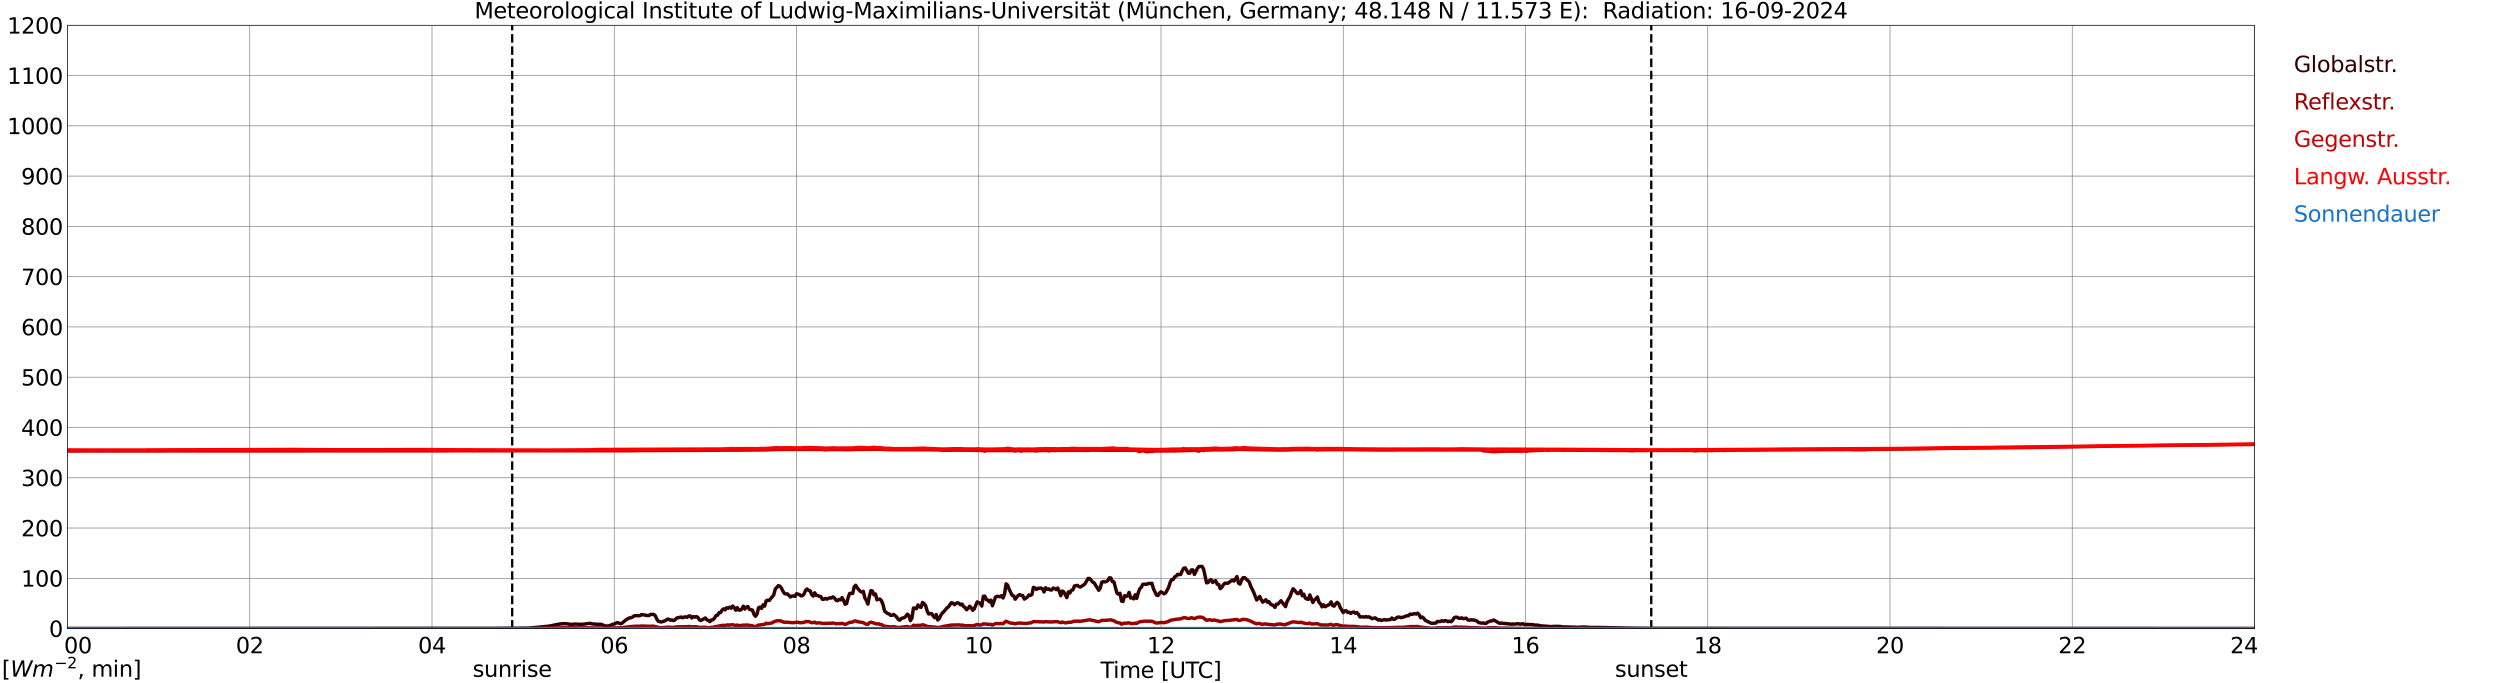 <?xml version="1.0" encoding="utf-8" standalone="no"?>
<!DOCTYPE svg PUBLIC "-//W3C//DTD SVG 1.1//EN"
  "http://www.w3.org/Graphics/SVG/1.1/DTD/svg11.dtd">
<svg xmlns:xlink="http://www.w3.org/1999/xlink" width="1085.4pt" height="296.64pt" viewBox="0 0 1085.4 296.64" xmlns="http://www.w3.org/2000/svg" version="1.1">
 <defs>
  <style type="text/css">*{stroke-linejoin: round; stroke-linecap: butt}</style>
 </defs>
 <g id="figure_1">
  <g id="patch_1">
   <path d="M 0 296.64 
L 1085.4 296.64 
L 1085.4 0 
L 0 0 
z
" style="fill: #ffffff"/>
  </g>
  <g id="axes_1">
   <g id="patch_2">
    <path d="M 29.306 272.909 
L 978.814 272.909 
L 978.814 10.976 
L 29.306 10.976 
z
" style="fill: #ffffff"/>
   </g>
   <g id="patch_3">
    <path d="M 978.814 272.909 
L 978.814 272.909 
L 978.814 10.976 
L 978.814 10.976 
z
" clip-path="url(#p678a32a2c6)" style="fill: #d3d3d3; opacity: 0.25; stroke: #d3d3d3; stroke-linejoin: miter"/>
   </g>
   <g id="matplotlib.axis_1">
    <g id="xtick_1">
     <g id="line2d_1">
      <path d="M 29.306 272.909 
L 29.306 10.976 
" clip-path="url(#p678a32a2c6)" style="fill: none; stroke: #808080; stroke-width: 0.3; stroke-linecap: square"/>
     </g>
     <g id="line2d_2"/>
     <g id="text_1">
      <!--    00 -->
      <g transform="translate(18.733 283.627) scale(0.095 -0.095)">
       <defs>
        <path id="DejaVuSans-20" transform="scale(0.016)"/>
        <path id="DejaVuSans-30" d="M 2034 4250 
Q 1547 4250 1301 3770 
Q 1056 3291 1056 2328 
Q 1056 1369 1301 889 
Q 1547 409 2034 409 
Q 2525 409 2770 889 
Q 3016 1369 3016 2328 
Q 3016 3291 2770 3770 
Q 2525 4250 2034 4250 
z
M 2034 4750 
Q 2819 4750 3233 4129 
Q 3647 3509 3647 2328 
Q 3647 1150 3233 529 
Q 2819 -91 2034 -91 
Q 1250 -91 836 529 
Q 422 1150 422 2328 
Q 422 3509 836 4129 
Q 1250 4750 2034 4750 
z
" transform="scale(0.016)"/>
       </defs>
       <use xlink:href="#DejaVuSans-20"/>
       <use xlink:href="#DejaVuSans-20" transform="translate(31.787 0)"/>
       <use xlink:href="#DejaVuSans-20" transform="translate(63.574 0)"/>
       <use xlink:href="#DejaVuSans-30" transform="translate(95.361 0)"/>
       <use xlink:href="#DejaVuSans-30" transform="translate(158.984 0)"/>
      </g>
     </g>
    </g>
    <g id="xtick_2">
     <g id="line2d_3">
      <path d="M 108.431 272.909 
L 108.431 10.976 
" clip-path="url(#p678a32a2c6)" style="fill: none; stroke: #808080; stroke-width: 0.3; stroke-linecap: square"/>
     </g>
     <g id="line2d_4"/>
     <g id="text_2">
      <!-- 02 -->
      <g transform="translate(102.387 283.627) scale(0.095 -0.095)">
       <defs>
        <path id="DejaVuSans-32" d="M 1228 531 
L 3431 531 
L 3431 0 
L 469 0 
L 469 531 
Q 828 903 1448 1529 
Q 2069 2156 2228 2338 
Q 2531 2678 2651 2914 
Q 2772 3150 2772 3378 
Q 2772 3750 2511 3984 
Q 2250 4219 1831 4219 
Q 1534 4219 1204 4116 
Q 875 4013 500 3803 
L 500 4441 
Q 881 4594 1212 4672 
Q 1544 4750 1819 4750 
Q 2544 4750 2975 4387 
Q 3406 4025 3406 3419 
Q 3406 3131 3298 2873 
Q 3191 2616 2906 2266 
Q 2828 2175 2409 1742 
Q 1991 1309 1228 531 
z
" transform="scale(0.016)"/>
       </defs>
       <use xlink:href="#DejaVuSans-30"/>
       <use xlink:href="#DejaVuSans-32" transform="translate(63.623 0)"/>
      </g>
     </g>
    </g>
    <g id="xtick_3">
     <g id="line2d_5">
      <path d="M 187.557 272.909 
L 187.557 10.976 
" clip-path="url(#p678a32a2c6)" style="fill: none; stroke: #808080; stroke-width: 0.3; stroke-linecap: square"/>
     </g>
     <g id="line2d_6"/>
     <g id="text_3">
      <!-- 04 -->
      <g transform="translate(181.513 283.627) scale(0.095 -0.095)">
       <defs>
        <path id="DejaVuSans-34" d="M 2419 4116 
L 825 1625 
L 2419 1625 
L 2419 4116 
z
M 2253 4666 
L 3047 4666 
L 3047 1625 
L 3713 1625 
L 3713 1100 
L 3047 1100 
L 3047 0 
L 2419 0 
L 2419 1100 
L 313 1100 
L 313 1709 
L 2253 4666 
z
" transform="scale(0.016)"/>
       </defs>
       <use xlink:href="#DejaVuSans-30"/>
       <use xlink:href="#DejaVuSans-34" transform="translate(63.623 0)"/>
      </g>
     </g>
    </g>
    <g id="xtick_4">
     <g id="line2d_7">
      <path d="M 266.683 272.909 
L 266.683 10.976 
" clip-path="url(#p678a32a2c6)" style="fill: none; stroke: #808080; stroke-width: 0.3; stroke-linecap: square"/>
     </g>
     <g id="line2d_8"/>
     <g id="text_4">
      <!-- 06 -->
      <g transform="translate(260.638 283.627) scale(0.095 -0.095)">
       <defs>
        <path id="DejaVuSans-36" d="M 2113 2584 
Q 1688 2584 1439 2293 
Q 1191 2003 1191 1497 
Q 1191 994 1439 701 
Q 1688 409 2113 409 
Q 2538 409 2786 701 
Q 3034 994 3034 1497 
Q 3034 2003 2786 2293 
Q 2538 2584 2113 2584 
z
M 3366 4563 
L 3366 3988 
Q 3128 4100 2886 4159 
Q 2644 4219 2406 4219 
Q 1781 4219 1451 3797 
Q 1122 3375 1075 2522 
Q 1259 2794 1537 2939 
Q 1816 3084 2150 3084 
Q 2853 3084 3261 2657 
Q 3669 2231 3669 1497 
Q 3669 778 3244 343 
Q 2819 -91 2113 -91 
Q 1303 -91 875 529 
Q 447 1150 447 2328 
Q 447 3434 972 4092 
Q 1497 4750 2381 4750 
Q 2619 4750 2861 4703 
Q 3103 4656 3366 4563 
z
" transform="scale(0.016)"/>
       </defs>
       <use xlink:href="#DejaVuSans-30"/>
       <use xlink:href="#DejaVuSans-36" transform="translate(63.623 0)"/>
      </g>
     </g>
    </g>
    <g id="xtick_5">
     <g id="line2d_9">
      <path d="M 345.808 272.909 
L 345.808 10.976 
" clip-path="url(#p678a32a2c6)" style="fill: none; stroke: #808080; stroke-width: 0.3; stroke-linecap: square"/>
     </g>
     <g id="line2d_10"/>
     <g id="text_5">
      <!-- 08 -->
      <g transform="translate(339.764 283.627) scale(0.095 -0.095)">
       <defs>
        <path id="DejaVuSans-38" d="M 2034 2216 
Q 1584 2216 1326 1975 
Q 1069 1734 1069 1313 
Q 1069 891 1326 650 
Q 1584 409 2034 409 
Q 2484 409 2743 651 
Q 3003 894 3003 1313 
Q 3003 1734 2745 1975 
Q 2488 2216 2034 2216 
z
M 1403 2484 
Q 997 2584 770 2862 
Q 544 3141 544 3541 
Q 544 4100 942 4425 
Q 1341 4750 2034 4750 
Q 2731 4750 3128 4425 
Q 3525 4100 3525 3541 
Q 3525 3141 3298 2862 
Q 3072 2584 2669 2484 
Q 3125 2378 3379 2068 
Q 3634 1759 3634 1313 
Q 3634 634 3220 271 
Q 2806 -91 2034 -91 
Q 1263 -91 848 271 
Q 434 634 434 1313 
Q 434 1759 690 2068 
Q 947 2378 1403 2484 
z
M 1172 3481 
Q 1172 3119 1398 2916 
Q 1625 2713 2034 2713 
Q 2441 2713 2670 2916 
Q 2900 3119 2900 3481 
Q 2900 3844 2670 4047 
Q 2441 4250 2034 4250 
Q 1625 4250 1398 4047 
Q 1172 3844 1172 3481 
z
" transform="scale(0.016)"/>
       </defs>
       <use xlink:href="#DejaVuSans-30"/>
       <use xlink:href="#DejaVuSans-38" transform="translate(63.623 0)"/>
      </g>
     </g>
    </g>
    <g id="xtick_6">
     <g id="line2d_11">
      <path d="M 424.934 272.909 
L 424.934 10.976 
" clip-path="url(#p678a32a2c6)" style="fill: none; stroke: #808080; stroke-width: 0.3; stroke-linecap: square"/>
     </g>
     <g id="line2d_12"/>
     <g id="text_6">
      <!-- 10 -->
      <g transform="translate(418.89 283.627) scale(0.095 -0.095)">
       <defs>
        <path id="DejaVuSans-31" d="M 794 531 
L 1825 531 
L 1825 4091 
L 703 3866 
L 703 4441 
L 1819 4666 
L 2450 4666 
L 2450 531 
L 3481 531 
L 3481 0 
L 794 0 
L 794 531 
z
" transform="scale(0.016)"/>
       </defs>
       <use xlink:href="#DejaVuSans-31"/>
       <use xlink:href="#DejaVuSans-30" transform="translate(63.623 0)"/>
      </g>
     </g>
    </g>
    <g id="xtick_7">
     <g id="line2d_13">
      <path d="M 504.06 272.909 
L 504.06 10.976 
" clip-path="url(#p678a32a2c6)" style="fill: none; stroke: #808080; stroke-width: 0.3; stroke-linecap: square"/>
     </g>
     <g id="line2d_14"/>
     <g id="text_7">
      <!-- 12 -->
      <g transform="translate(498.015 283.627) scale(0.095 -0.095)">
       <use xlink:href="#DejaVuSans-31"/>
       <use xlink:href="#DejaVuSans-32" transform="translate(63.623 0)"/>
      </g>
     </g>
    </g>
    <g id="xtick_8">
     <g id="line2d_15">
      <path d="M 583.185 272.909 
L 583.185 10.976 
" clip-path="url(#p678a32a2c6)" style="fill: none; stroke: #808080; stroke-width: 0.3; stroke-linecap: square"/>
     </g>
     <g id="line2d_16"/>
     <g id="text_8">
      <!-- 14 -->
      <g transform="translate(577.141 283.627) scale(0.095 -0.095)">
       <use xlink:href="#DejaVuSans-31"/>
       <use xlink:href="#DejaVuSans-34" transform="translate(63.623 0)"/>
      </g>
     </g>
    </g>
    <g id="xtick_9">
     <g id="line2d_17">
      <path d="M 662.311 272.909 
L 662.311 10.976 
" clip-path="url(#p678a32a2c6)" style="fill: none; stroke: #808080; stroke-width: 0.3; stroke-linecap: square"/>
     </g>
     <g id="line2d_18"/>
     <g id="text_9">
      <!-- 16 -->
      <g transform="translate(656.267 283.627) scale(0.095 -0.095)">
       <use xlink:href="#DejaVuSans-31"/>
       <use xlink:href="#DejaVuSans-36" transform="translate(63.623 0)"/>
      </g>
     </g>
    </g>
    <g id="xtick_10">
     <g id="line2d_19">
      <path d="M 741.437 272.909 
L 741.437 10.976 
" clip-path="url(#p678a32a2c6)" style="fill: none; stroke: #808080; stroke-width: 0.3; stroke-linecap: square"/>
     </g>
     <g id="line2d_20"/>
     <g id="text_10">
      <!-- 18 -->
      <g transform="translate(735.392 283.627) scale(0.095 -0.095)">
       <use xlink:href="#DejaVuSans-31"/>
       <use xlink:href="#DejaVuSans-38" transform="translate(63.623 0)"/>
      </g>
     </g>
    </g>
    <g id="xtick_11">
     <g id="line2d_21">
      <path d="M 820.562 272.909 
L 820.562 10.976 
" clip-path="url(#p678a32a2c6)" style="fill: none; stroke: #808080; stroke-width: 0.3; stroke-linecap: square"/>
     </g>
     <g id="line2d_22"/>
     <g id="text_11">
      <!-- 20 -->
      <g transform="translate(814.518 283.627) scale(0.095 -0.095)">
       <use xlink:href="#DejaVuSans-32"/>
       <use xlink:href="#DejaVuSans-30" transform="translate(63.623 0)"/>
      </g>
     </g>
    </g>
    <g id="xtick_12">
     <g id="line2d_23">
      <path d="M 899.688 272.909 
L 899.688 10.976 
" clip-path="url(#p678a32a2c6)" style="fill: none; stroke: #808080; stroke-width: 0.3; stroke-linecap: square"/>
     </g>
     <g id="line2d_24"/>
     <g id="text_12">
      <!-- 22 -->
      <g transform="translate(893.644 283.627) scale(0.095 -0.095)">
       <use xlink:href="#DejaVuSans-32"/>
       <use xlink:href="#DejaVuSans-32" transform="translate(63.623 0)"/>
      </g>
     </g>
    </g>
    <g id="xtick_13">
     <g id="line2d_25">
      <path d="M 978.814 272.909 
L 978.814 10.976 
" clip-path="url(#p678a32a2c6)" style="fill: none; stroke: #808080; stroke-width: 0.3; stroke-linecap: square"/>
     </g>
     <g id="line2d_26"/>
     <g id="text_13">
      <!-- 24    -->
      <g transform="translate(968.241 283.627) scale(0.095 -0.095)">
       <use xlink:href="#DejaVuSans-32"/>
       <use xlink:href="#DejaVuSans-34" transform="translate(63.623 0)"/>
       <use xlink:href="#DejaVuSans-20" transform="translate(127.246 0)"/>
       <use xlink:href="#DejaVuSans-20" transform="translate(159.033 0)"/>
       <use xlink:href="#DejaVuSans-20" transform="translate(190.82 0)"/>
      </g>
     </g>
    </g>
    <g id="text_14">
     <!-- Time [UTC] -->
     <g transform="translate(477.806 294.322) scale(0.095 -0.095)">
      <defs>
       <path id="DejaVuSans-54" d="M -19 4666 
L 3928 4666 
L 3928 4134 
L 2272 4134 
L 2272 0 
L 1638 0 
L 1638 4134 
L -19 4134 
L -19 4666 
z
" transform="scale(0.016)"/>
       <path id="DejaVuSans-69" d="M 603 3500 
L 1178 3500 
L 1178 0 
L 603 0 
L 603 3500 
z
M 603 4863 
L 1178 4863 
L 1178 4134 
L 603 4134 
L 603 4863 
z
" transform="scale(0.016)"/>
       <path id="DejaVuSans-6d" d="M 3328 2828 
Q 3544 3216 3844 3400 
Q 4144 3584 4550 3584 
Q 5097 3584 5394 3201 
Q 5691 2819 5691 2113 
L 5691 0 
L 5113 0 
L 5113 2094 
Q 5113 2597 4934 2840 
Q 4756 3084 4391 3084 
Q 3944 3084 3684 2787 
Q 3425 2491 3425 1978 
L 3425 0 
L 2847 0 
L 2847 2094 
Q 2847 2600 2669 2842 
Q 2491 3084 2119 3084 
Q 1678 3084 1418 2786 
Q 1159 2488 1159 1978 
L 1159 0 
L 581 0 
L 581 3500 
L 1159 3500 
L 1159 2956 
Q 1356 3278 1631 3431 
Q 1906 3584 2284 3584 
Q 2666 3584 2933 3390 
Q 3200 3197 3328 2828 
z
" transform="scale(0.016)"/>
       <path id="DejaVuSans-65" d="M 3597 1894 
L 3597 1613 
L 953 1613 
Q 991 1019 1311 708 
Q 1631 397 2203 397 
Q 2534 397 2845 478 
Q 3156 559 3463 722 
L 3463 178 
Q 3153 47 2828 -22 
Q 2503 -91 2169 -91 
Q 1331 -91 842 396 
Q 353 884 353 1716 
Q 353 2575 817 3079 
Q 1281 3584 2069 3584 
Q 2775 3584 3186 3129 
Q 3597 2675 3597 1894 
z
M 3022 2063 
Q 3016 2534 2758 2815 
Q 2500 3097 2075 3097 
Q 1594 3097 1305 2825 
Q 1016 2553 972 2059 
L 3022 2063 
z
" transform="scale(0.016)"/>
       <path id="DejaVuSans-5b" d="M 550 4863 
L 1875 4863 
L 1875 4416 
L 1125 4416 
L 1125 -397 
L 1875 -397 
L 1875 -844 
L 550 -844 
L 550 4863 
z
" transform="scale(0.016)"/>
       <path id="DejaVuSans-55" d="M 556 4666 
L 1191 4666 
L 1191 1831 
Q 1191 1081 1462 751 
Q 1734 422 2344 422 
Q 2950 422 3222 751 
Q 3494 1081 3494 1831 
L 3494 4666 
L 4128 4666 
L 4128 1753 
Q 4128 841 3676 375 
Q 3225 -91 2344 -91 
Q 1459 -91 1007 375 
Q 556 841 556 1753 
L 556 4666 
z
" transform="scale(0.016)"/>
       <path id="DejaVuSans-43" d="M 4122 4306 
L 4122 3641 
Q 3803 3938 3442 4084 
Q 3081 4231 2675 4231 
Q 1875 4231 1450 3742 
Q 1025 3253 1025 2328 
Q 1025 1406 1450 917 
Q 1875 428 2675 428 
Q 3081 428 3442 575 
Q 3803 722 4122 1019 
L 4122 359 
Q 3791 134 3420 21 
Q 3050 -91 2638 -91 
Q 1578 -91 968 557 
Q 359 1206 359 2328 
Q 359 3453 968 4101 
Q 1578 4750 2638 4750 
Q 3056 4750 3426 4639 
Q 3797 4528 4122 4306 
z
" transform="scale(0.016)"/>
       <path id="DejaVuSans-5d" d="M 1947 4863 
L 1947 -844 
L 622 -844 
L 622 -397 
L 1369 -397 
L 1369 4416 
L 622 4416 
L 622 4863 
L 1947 4863 
z
" transform="scale(0.016)"/>
      </defs>
      <use xlink:href="#DejaVuSans-54"/>
      <use xlink:href="#DejaVuSans-69" transform="translate(57.959 0)"/>
      <use xlink:href="#DejaVuSans-6d" transform="translate(85.742 0)"/>
      <use xlink:href="#DejaVuSans-65" transform="translate(183.154 0)"/>
      <use xlink:href="#DejaVuSans-20" transform="translate(244.678 0)"/>
      <use xlink:href="#DejaVuSans-5b" transform="translate(276.465 0)"/>
      <use xlink:href="#DejaVuSans-55" transform="translate(315.479 0)"/>
      <use xlink:href="#DejaVuSans-54" transform="translate(388.672 0)"/>
      <use xlink:href="#DejaVuSans-43" transform="translate(443.881 0)"/>
      <use xlink:href="#DejaVuSans-5d" transform="translate(513.705 0)"/>
     </g>
    </g>
   </g>
   <g id="matplotlib.axis_2">
    <g id="ytick_1">
     <g id="line2d_27">
      <path d="M 29.306 272.909 
L 978.814 272.909 
" clip-path="url(#p678a32a2c6)" style="fill: none; stroke: #808080; stroke-width: 0.3; stroke-linecap: square"/>
     </g>
     <g id="line2d_28"/>
     <g id="text_15">
      <!-- 0 -->
      <g transform="translate(21.261 276.518) scale(0.095 -0.095)">
       <use xlink:href="#DejaVuSans-30"/>
      </g>
     </g>
    </g>
    <g id="ytick_2">
     <g id="line2d_29">
      <path d="M 29.306 251.081 
L 978.814 251.081 
" clip-path="url(#p678a32a2c6)" style="fill: none; stroke: #808080; stroke-width: 0.3; stroke-linecap: square"/>
     </g>
     <g id="line2d_30"/>
     <g id="text_16">
      <!-- 100 -->
      <g transform="translate(9.173 254.69) scale(0.095 -0.095)">
       <use xlink:href="#DejaVuSans-31"/>
       <use xlink:href="#DejaVuSans-30" transform="translate(63.623 0)"/>
       <use xlink:href="#DejaVuSans-30" transform="translate(127.246 0)"/>
      </g>
     </g>
    </g>
    <g id="ytick_3">
     <g id="line2d_31">
      <path d="M 29.306 229.253 
L 978.814 229.253 
" clip-path="url(#p678a32a2c6)" style="fill: none; stroke: #808080; stroke-width: 0.3; stroke-linecap: square"/>
     </g>
     <g id="line2d_32"/>
     <g id="text_17">
      <!-- 200 -->
      <g transform="translate(9.173 232.863) scale(0.095 -0.095)">
       <use xlink:href="#DejaVuSans-32"/>
       <use xlink:href="#DejaVuSans-30" transform="translate(63.623 0)"/>
       <use xlink:href="#DejaVuSans-30" transform="translate(127.246 0)"/>
      </g>
     </g>
    </g>
    <g id="ytick_4">
     <g id="line2d_33">
      <path d="M 29.306 207.426 
L 978.814 207.426 
" clip-path="url(#p678a32a2c6)" style="fill: none; stroke: #808080; stroke-width: 0.3; stroke-linecap: square"/>
     </g>
     <g id="line2d_34"/>
     <g id="text_18">
      <!-- 300 -->
      <g transform="translate(9.173 211.035) scale(0.095 -0.095)">
       <defs>
        <path id="DejaVuSans-33" d="M 2597 2516 
Q 3050 2419 3304 2112 
Q 3559 1806 3559 1356 
Q 3559 666 3084 287 
Q 2609 -91 1734 -91 
Q 1441 -91 1130 -33 
Q 819 25 488 141 
L 488 750 
Q 750 597 1062 519 
Q 1375 441 1716 441 
Q 2309 441 2620 675 
Q 2931 909 2931 1356 
Q 2931 1769 2642 2001 
Q 2353 2234 1838 2234 
L 1294 2234 
L 1294 2753 
L 1863 2753 
Q 2328 2753 2575 2939 
Q 2822 3125 2822 3475 
Q 2822 3834 2567 4026 
Q 2313 4219 1838 4219 
Q 1578 4219 1281 4162 
Q 984 4106 628 3988 
L 628 4550 
Q 988 4650 1302 4700 
Q 1616 4750 1894 4750 
Q 2613 4750 3031 4423 
Q 3450 4097 3450 3541 
Q 3450 3153 3228 2886 
Q 3006 2619 2597 2516 
z
" transform="scale(0.016)"/>
       </defs>
       <use xlink:href="#DejaVuSans-33"/>
       <use xlink:href="#DejaVuSans-30" transform="translate(63.623 0)"/>
       <use xlink:href="#DejaVuSans-30" transform="translate(127.246 0)"/>
      </g>
     </g>
    </g>
    <g id="ytick_5">
     <g id="line2d_35">
      <path d="M 29.306 185.598 
L 978.814 185.598 
" clip-path="url(#p678a32a2c6)" style="fill: none; stroke: #808080; stroke-width: 0.3; stroke-linecap: square"/>
     </g>
     <g id="line2d_36"/>
     <g id="text_19">
      <!-- 400 -->
      <g transform="translate(9.173 189.207) scale(0.095 -0.095)">
       <use xlink:href="#DejaVuSans-34"/>
       <use xlink:href="#DejaVuSans-30" transform="translate(63.623 0)"/>
       <use xlink:href="#DejaVuSans-30" transform="translate(127.246 0)"/>
      </g>
     </g>
    </g>
    <g id="ytick_6">
     <g id="line2d_37">
      <path d="M 29.306 163.77 
L 978.814 163.77 
" clip-path="url(#p678a32a2c6)" style="fill: none; stroke: #808080; stroke-width: 0.3; stroke-linecap: square"/>
     </g>
     <g id="line2d_38"/>
     <g id="text_20">
      <!-- 500 -->
      <g transform="translate(9.173 167.379) scale(0.095 -0.095)">
       <defs>
        <path id="DejaVuSans-35" d="M 691 4666 
L 3169 4666 
L 3169 4134 
L 1269 4134 
L 1269 2991 
Q 1406 3038 1543 3061 
Q 1681 3084 1819 3084 
Q 2600 3084 3056 2656 
Q 3513 2228 3513 1497 
Q 3513 744 3044 326 
Q 2575 -91 1722 -91 
Q 1428 -91 1123 -41 
Q 819 9 494 109 
L 494 744 
Q 775 591 1075 516 
Q 1375 441 1709 441 
Q 2250 441 2565 725 
Q 2881 1009 2881 1497 
Q 2881 1984 2565 2268 
Q 2250 2553 1709 2553 
Q 1456 2553 1204 2497 
Q 953 2441 691 2322 
L 691 4666 
z
" transform="scale(0.016)"/>
       </defs>
       <use xlink:href="#DejaVuSans-35"/>
       <use xlink:href="#DejaVuSans-30" transform="translate(63.623 0)"/>
       <use xlink:href="#DejaVuSans-30" transform="translate(127.246 0)"/>
      </g>
     </g>
    </g>
    <g id="ytick_7">
     <g id="line2d_39">
      <path d="M 29.306 141.942 
L 978.814 141.942 
" clip-path="url(#p678a32a2c6)" style="fill: none; stroke: #808080; stroke-width: 0.3; stroke-linecap: square"/>
     </g>
     <g id="line2d_40"/>
     <g id="text_21">
      <!-- 600 -->
      <g transform="translate(9.173 145.551) scale(0.095 -0.095)">
       <use xlink:href="#DejaVuSans-36"/>
       <use xlink:href="#DejaVuSans-30" transform="translate(63.623 0)"/>
       <use xlink:href="#DejaVuSans-30" transform="translate(127.246 0)"/>
      </g>
     </g>
    </g>
    <g id="ytick_8">
     <g id="line2d_41">
      <path d="M 29.306 120.114 
L 978.814 120.114 
" clip-path="url(#p678a32a2c6)" style="fill: none; stroke: #808080; stroke-width: 0.3; stroke-linecap: square"/>
     </g>
     <g id="line2d_42"/>
     <g id="text_22">
      <!-- 700 -->
      <g transform="translate(9.173 123.724) scale(0.095 -0.095)">
       <defs>
        <path id="DejaVuSans-37" d="M 525 4666 
L 3525 4666 
L 3525 4397 
L 1831 0 
L 1172 0 
L 2766 4134 
L 525 4134 
L 525 4666 
z
" transform="scale(0.016)"/>
       </defs>
       <use xlink:href="#DejaVuSans-37"/>
       <use xlink:href="#DejaVuSans-30" transform="translate(63.623 0)"/>
       <use xlink:href="#DejaVuSans-30" transform="translate(127.246 0)"/>
      </g>
     </g>
    </g>
    <g id="ytick_9">
     <g id="line2d_43">
      <path d="M 29.306 98.287 
L 978.814 98.287 
" clip-path="url(#p678a32a2c6)" style="fill: none; stroke: #808080; stroke-width: 0.3; stroke-linecap: square"/>
     </g>
     <g id="line2d_44"/>
     <g id="text_23">
      <!-- 800 -->
      <g transform="translate(9.173 101.896) scale(0.095 -0.095)">
       <use xlink:href="#DejaVuSans-38"/>
       <use xlink:href="#DejaVuSans-30" transform="translate(63.623 0)"/>
       <use xlink:href="#DejaVuSans-30" transform="translate(127.246 0)"/>
      </g>
     </g>
    </g>
    <g id="ytick_10">
     <g id="line2d_45">
      <path d="M 29.306 76.459 
L 978.814 76.459 
" clip-path="url(#p678a32a2c6)" style="fill: none; stroke: #808080; stroke-width: 0.3; stroke-linecap: square"/>
     </g>
     <g id="line2d_46"/>
     <g id="text_24">
      <!-- 900 -->
      <g transform="translate(9.173 80.068) scale(0.095 -0.095)">
       <defs>
        <path id="DejaVuSans-39" d="M 703 97 
L 703 672 
Q 941 559 1184 500 
Q 1428 441 1663 441 
Q 2288 441 2617 861 
Q 2947 1281 2994 2138 
Q 2813 1869 2534 1725 
Q 2256 1581 1919 1581 
Q 1219 1581 811 2004 
Q 403 2428 403 3163 
Q 403 3881 828 4315 
Q 1253 4750 1959 4750 
Q 2769 4750 3195 4129 
Q 3622 3509 3622 2328 
Q 3622 1225 3098 567 
Q 2575 -91 1691 -91 
Q 1453 -91 1209 -44 
Q 966 3 703 97 
z
M 1959 2075 
Q 2384 2075 2632 2365 
Q 2881 2656 2881 3163 
Q 2881 3666 2632 3958 
Q 2384 4250 1959 4250 
Q 1534 4250 1286 3958 
Q 1038 3666 1038 3163 
Q 1038 2656 1286 2365 
Q 1534 2075 1959 2075 
z
" transform="scale(0.016)"/>
       </defs>
       <use xlink:href="#DejaVuSans-39"/>
       <use xlink:href="#DejaVuSans-30" transform="translate(63.623 0)"/>
       <use xlink:href="#DejaVuSans-30" transform="translate(127.246 0)"/>
      </g>
     </g>
    </g>
    <g id="ytick_11">
     <g id="line2d_47">
      <path d="M 29.306 54.631 
L 978.814 54.631 
" clip-path="url(#p678a32a2c6)" style="fill: none; stroke: #808080; stroke-width: 0.3; stroke-linecap: square"/>
     </g>
     <g id="line2d_48"/>
     <g id="text_25">
      <!-- 1000 -->
      <g transform="translate(3.128 58.24) scale(0.095 -0.095)">
       <use xlink:href="#DejaVuSans-31"/>
       <use xlink:href="#DejaVuSans-30" transform="translate(63.623 0)"/>
       <use xlink:href="#DejaVuSans-30" transform="translate(127.246 0)"/>
       <use xlink:href="#DejaVuSans-30" transform="translate(190.869 0)"/>
      </g>
     </g>
    </g>
    <g id="ytick_12">
     <g id="line2d_49">
      <path d="M 29.306 32.803 
L 978.814 32.803 
" clip-path="url(#p678a32a2c6)" style="fill: none; stroke: #808080; stroke-width: 0.3; stroke-linecap: square"/>
     </g>
     <g id="line2d_50"/>
     <g id="text_26">
      <!-- 1100 -->
      <g transform="translate(3.128 36.413) scale(0.095 -0.095)">
       <use xlink:href="#DejaVuSans-31"/>
       <use xlink:href="#DejaVuSans-31" transform="translate(63.623 0)"/>
       <use xlink:href="#DejaVuSans-30" transform="translate(127.246 0)"/>
       <use xlink:href="#DejaVuSans-30" transform="translate(190.869 0)"/>
      </g>
     </g>
    </g>
    <g id="ytick_13">
     <g id="line2d_51">
      <path d="M 29.306 10.976 
L 978.814 10.976 
" clip-path="url(#p678a32a2c6)" style="fill: none; stroke: #808080; stroke-width: 0.3; stroke-linecap: square"/>
     </g>
     <g id="line2d_52"/>
     <g id="text_27">
      <!-- 1200 -->
      <g transform="translate(3.128 14.585) scale(0.095 -0.095)">
       <use xlink:href="#DejaVuSans-31"/>
       <use xlink:href="#DejaVuSans-32" transform="translate(63.623 0)"/>
       <use xlink:href="#DejaVuSans-30" transform="translate(127.246 0)"/>
       <use xlink:href="#DejaVuSans-30" transform="translate(190.869 0)"/>
      </g>
     </g>
    </g>
   </g>
   <g id="line2d_53">
    <path d="M 222.372 272.909 
L 222.372 10.976 
" clip-path="url(#p678a32a2c6)" style="fill: none; stroke-dasharray: 3.7,1.6; stroke-dashoffset: 0; stroke: #000000"/>
   </g>
   <g id="line2d_54">
    <path d="M 716.908 272.909 
L 716.908 10.976 
" clip-path="url(#p678a32a2c6)" style="fill: none; stroke-dasharray: 3.7,1.6; stroke-dashoffset: 0; stroke: #000000"/>
   </g>
   <g id="line2d_55">
    <path d="M 29.306 272.909 
L 216.57 272.808 
L 217.889 272.787 
L 220.526 272.767 
L 223.164 272.787 
L 229.757 272.686 
L 238.329 271.855 
L 242.945 270.922 
L 244.923 270.761 
L 246.242 270.822 
L 247.561 271.086 
L 248.22 271.086 
L 249.539 270.944 
L 251.517 271.025 
L 252.836 271.064 
L 256.133 270.619 
L 257.451 270.944 
L 258.111 270.903 
L 258.77 271.045 
L 260.748 271.025 
L 261.408 271.206 
L 262.726 271.774 
L 264.045 271.774 
L 264.705 271.654 
L 266.023 271.003 
L 266.683 270.944 
L 268.002 270.274 
L 269.32 270.802 
L 269.98 270.619 
L 271.958 268.978 
L 273.277 268.268 
L 273.936 268.227 
L 274.595 267.904 
L 275.255 267.417 
L 275.914 267.295 
L 277.892 267.317 
L 278.552 266.808 
L 280.53 267.153 
L 281.189 267.255 
L 281.849 267.214 
L 282.508 266.727 
L 283.167 266.788 
L 283.827 266.708 
L 284.486 267.317 
L 285.145 268.733 
L 285.805 269.748 
L 287.124 270.052 
L 288.442 269.626 
L 289.102 269.301 
L 289.761 268.794 
L 290.42 268.855 
L 291.08 269.281 
L 291.739 269.139 
L 292.399 269.443 
L 293.058 269.12 
L 293.717 268.369 
L 295.696 267.884 
L 296.355 268.207 
L 297.014 267.904 
L 297.674 267.843 
L 298.333 268.004 
L 298.992 267.458 
L 299.652 267.397 
L 300.311 268.288 
L 300.971 267.701 
L 301.63 267.943 
L 302.289 267.681 
L 302.949 268.004 
L 303.608 269.078 
L 304.267 269.403 
L 305.586 268.674 
L 306.246 268.288 
L 306.905 269.1 
L 307.564 269.403 
L 308.224 269.89 
L 308.883 269.159 
L 309.543 269.078 
L 310.202 268.39 
L 310.861 267.255 
L 311.521 267.092 
L 312.18 265.998 
L 312.839 265.978 
L 313.499 264.863 
L 314.158 264.337 
L 314.818 264.782 
L 315.477 263.85 
L 316.136 264.093 
L 316.796 263.606 
L 317.455 264.053 
L 318.114 263.121 
L 318.774 263.789 
L 319.433 264.924 
L 320.093 263.828 
L 320.752 264.863 
L 321.411 264.883 
L 322.071 264.396 
L 322.73 263.18 
L 323.39 264.418 
L 324.049 263.567 
L 324.708 263.344 
L 325.368 264.579 
L 326.686 264.863 
L 327.346 266.727 
L 328.005 267.539 
L 328.665 266.627 
L 329.324 263.89 
L 329.983 263.567 
L 330.643 264.134 
L 331.302 262.593 
L 331.961 263.161 
L 332.621 260.89 
L 333.28 260.567 
L 333.94 260.709 
L 335.918 258.317 
L 336.577 255.783 
L 337.896 254.283 
L 338.555 254.486 
L 339.215 255.215 
L 339.874 256.595 
L 340.533 257.627 
L 341.193 257.891 
L 341.852 257.83 
L 343.171 259.188 
L 343.83 258.784 
L 344.49 258.743 
L 345.149 258.926 
L 345.808 257.769 
L 347.127 258.155 
L 347.787 258.701 
L 348.446 258.601 
L 349.105 257.872 
L 349.765 256.25 
L 350.424 255.722 
L 351.083 256.311 
L 351.743 256.534 
L 352.402 258.155 
L 353.062 258.804 
L 353.721 257.365 
L 354.38 258.52 
L 355.04 258.559 
L 355.699 258.884 
L 356.359 259.026 
L 357.018 260.181 
L 357.677 260.181 
L 358.337 259.797 
L 358.996 260.12 
L 360.315 259.513 
L 360.974 259.655 
L 361.634 259.149 
L 362.293 259.594 
L 362.952 260.607 
L 363.612 260.81 
L 364.271 260.242 
L 364.93 260.445 
L 365.59 259.472 
L 366.249 260.648 
L 366.909 262.309 
L 367.568 262.067 
L 368.227 259.391 
L 368.887 257.649 
L 370.206 257.627 
L 370.865 254.709 
L 371.524 254.102 
L 372.184 255.237 
L 373.502 256.737 
L 374.162 257.06 
L 374.821 256.756 
L 375.481 259.594 
L 376.14 260.687 
L 376.799 262.27 
L 377.459 258.823 
L 378.118 256.453 
L 378.777 256.595 
L 379.437 258.275 
L 380.096 257.891 
L 380.756 260.426 
L 381.415 260.142 
L 382.074 260.12 
L 382.734 260.871 
L 383.393 262.613 
L 384.053 265.33 
L 385.371 266.382 
L 386.031 266.524 
L 386.69 267.194 
L 387.349 267.114 
L 388.009 266.769 
L 389.328 267.923 
L 389.987 268.917 
L 390.646 269.242 
L 391.306 268.532 
L 392.624 268.126 
L 393.284 267.559 
L 393.943 266.646 
L 394.603 267.295 
L 395.262 269.443 
L 395.921 268.349 
L 396.581 263.992 
L 397.24 263.97 
L 397.899 264.276 
L 398.559 262.654 
L 399.218 263.444 
L 399.878 263.689 
L 400.537 261.561 
L 401.196 262.087 
L 401.856 262.896 
L 402.515 265.208 
L 403.175 266.546 
L 404.493 266.382 
L 405.153 267.417 
L 405.812 268.187 
L 406.471 266.83 
L 407.131 269.159 
L 407.79 268.572 
L 408.45 267.153 
L 409.109 266.181 
L 409.768 265.572 
L 411.087 263.992 
L 411.746 263.505 
L 413.065 261.661 
L 413.725 261.884 
L 414.384 262.532 
L 415.043 262.006 
L 415.703 261.681 
L 416.362 261.945 
L 417.022 262.593 
L 417.681 262.27 
L 418.34 263.322 
L 419 263.789 
L 419.659 264.721 
L 420.318 264.134 
L 420.978 263.202 
L 421.637 263.828 
L 422.297 264.963 
L 422.956 264.396 
L 424.275 261.316 
L 424.934 261.681 
L 425.593 261.844 
L 426.253 263.121 
L 426.912 258.884 
L 427.572 258.843 
L 428.231 260.323 
L 428.89 260.526 
L 429.55 261.296 
L 430.209 260.567 
L 430.869 262.999 
L 432.187 259.269 
L 432.847 258.884 
L 434.165 259.068 
L 434.825 258.62 
L 435.484 259.614 
L 436.144 257.85 
L 436.803 253.493 
L 437.462 254.021 
L 438.122 255.824 
L 439.44 258.459 
L 440.1 258.723 
L 440.759 260.142 
L 442.078 258.5 
L 442.737 258.155 
L 443.397 258.559 
L 444.056 258.559 
L 444.716 260.1 
L 446.034 259.269 
L 446.694 258.317 
L 447.353 258.5 
L 448.012 258.114 
L 448.672 255.014 
L 449.331 255.237 
L 449.991 255.925 
L 450.65 255.399 
L 451.309 255.438 
L 451.969 255.296 
L 452.628 255.682 
L 453.287 256.999 
L 453.947 255.176 
L 454.606 255.824 
L 455.266 255.641 
L 455.925 256.128 
L 456.584 256.147 
L 457.244 255.318 
L 457.903 255.499 
L 458.563 255.986 
L 459.222 255.296 
L 459.881 256.675 
L 460.541 258.62 
L 461.2 256.614 
L 461.859 256.979 
L 463.178 259.452 
L 463.838 256.959 
L 464.497 257.446 
L 465.156 256.269 
L 465.816 256.088 
L 466.475 254.405 
L 467.794 254.141 
L 468.453 254.731 
L 469.113 254.851 
L 470.431 253.999 
L 471.091 253.412 
L 472.409 251.123 
L 473.069 251.162 
L 474.388 252.703 
L 475.047 253.087 
L 477.025 256.269 
L 477.685 255.276 
L 478.344 252.764 
L 479.003 252.541 
L 479.663 252.642 
L 480.322 252.48 
L 480.981 252.094 
L 481.641 250.858 
L 482.3 250.939 
L 482.96 252.5 
L 483.619 252.622 
L 484.938 257.527 
L 485.597 257.972 
L 486.256 257.588 
L 486.916 260.971 
L 487.575 261.135 
L 488.235 258.62 
L 488.894 258.946 
L 489.553 258.642 
L 490.213 257.202 
L 490.872 259.633 
L 491.532 259.513 
L 492.191 260 
L 492.85 258.236 
L 493.51 259.797 
L 494.169 257.385 
L 494.828 255.621 
L 495.488 255.034 
L 496.147 253.716 
L 496.807 253.574 
L 497.466 253.737 
L 498.785 253.29 
L 499.444 253.351 
L 500.103 253.229 
L 500.763 255.58 
L 502.082 258.337 
L 502.741 258.559 
L 503.4 257.507 
L 504.06 256.94 
L 505.379 257.811 
L 506.038 257.446 
L 507.357 255.095 
L 508.016 252.906 
L 508.675 251.668 
L 509.335 251.568 
L 509.994 250.474 
L 510.654 250.088 
L 511.313 249.339 
L 511.972 249.52 
L 512.632 249.359 
L 513.291 247.757 
L 513.95 246.705 
L 514.61 246.563 
L 515.929 248.872 
L 516.588 248.833 
L 517.247 247.434 
L 517.907 247.434 
L 518.566 249.4 
L 519.885 246.764 
L 520.544 245.973 
L 521.863 245.914 
L 522.522 246.947 
L 523.841 253.048 
L 524.501 252.886 
L 525.16 252.013 
L 525.819 251.69 
L 526.479 252.886 
L 527.138 252.378 
L 527.797 252.094 
L 528.457 253.635 
L 529.116 253.737 
L 529.776 255.56 
L 530.435 255.034 
L 531.094 253.938 
L 531.754 253.209 
L 533.073 253.229 
L 535.051 251.832 
L 535.71 252.297 
L 537.029 250.332 
L 537.688 253.128 
L 538.348 253.596 
L 539.007 251.974 
L 539.666 250.839 
L 540.326 250.778 
L 542.304 252.561 
L 542.963 254.405 
L 544.282 257.121 
L 545.601 260.484 
L 546.919 258.946 
L 547.579 260.384 
L 548.238 261.419 
L 549.557 260.384 
L 550.216 261.438 
L 550.876 261.155 
L 551.535 262.209 
L 552.195 262.613 
L 552.854 262.857 
L 553.513 263.708 
L 554.173 262.309 
L 554.832 262.27 
L 556.151 260.81 
L 558.129 263.383 
L 558.788 261.155 
L 560.107 258.904 
L 560.766 256.999 
L 561.426 255.621 
L 562.085 256.23 
L 562.745 257.14 
L 563.404 257.73 
L 564.063 257.485 
L 564.723 256.411 
L 565.382 258.62 
L 566.042 257.972 
L 566.701 259.655 
L 567.36 260.059 
L 568.02 260.242 
L 568.679 258.297 
L 569.998 261.58 
L 570.657 260.484 
L 571.317 259.958 
L 571.976 259.188 
L 572.635 261.478 
L 573.295 262.106 
L 573.954 263.464 
L 574.613 262.573 
L 575.273 263.405 
L 577.251 262.39 
L 577.91 261.316 
L 578.57 262.877 
L 579.229 263.161 
L 579.889 262.148 
L 580.548 261.519 
L 581.207 262.148 
L 581.867 263.77 
L 583.185 265.937 
L 583.845 265.208 
L 584.504 265.188 
L 585.164 265.917 
L 585.823 265.795 
L 586.482 266.323 
L 587.142 265.837 
L 587.801 265.714 
L 588.46 266.262 
L 589.12 265.937 
L 589.779 266.708 
L 590.439 267.843 
L 591.757 267.801 
L 592.417 267.923 
L 593.076 267.681 
L 593.736 267.943 
L 594.395 267.801 
L 595.714 268.613 
L 597.032 268.249 
L 598.351 269.2 
L 599.011 269.017 
L 599.67 269.403 
L 600.989 269.017 
L 601.648 269.181 
L 603.626 269.017 
L 604.286 268.308 
L 604.945 268.875 
L 605.604 268.836 
L 606.264 268.249 
L 606.923 267.904 
L 607.582 267.923 
L 608.242 268.187 
L 609.561 267.843 
L 610.879 267.317 
L 611.539 267.295 
L 612.198 266.607 
L 612.858 266.708 
L 613.517 266.627 
L 614.176 266.382 
L 614.836 266.585 
L 615.495 266.201 
L 616.154 266.911 
L 616.814 268.207 
L 617.473 267.884 
L 618.133 268.41 
L 618.792 269.322 
L 621.429 270.619 
L 622.748 270.558 
L 623.408 270.477 
L 624.067 269.787 
L 624.726 269.89 
L 625.386 269.829 
L 626.045 269.484 
L 626.705 269.726 
L 627.364 269.443 
L 628.023 269.565 
L 628.683 269.91 
L 629.342 269.667 
L 630.001 269.929 
L 630.661 269.301 
L 631.32 268.227 
L 631.98 267.943 
L 632.639 267.984 
L 633.298 268.39 
L 633.958 268.471 
L 634.617 268.249 
L 635.276 268.613 
L 636.595 268.39 
L 637.255 269.1 
L 637.914 269.301 
L 638.573 269.078 
L 639.233 269.2 
L 639.892 269.139 
L 641.211 269.626 
L 641.87 270.213 
L 642.53 270.436 
L 643.189 270.538 
L 643.848 270.458 
L 644.508 270.619 
L 645.167 270.661 
L 645.827 270.113 
L 646.486 269.929 
L 647.145 269.545 
L 647.805 269.584 
L 648.464 269.181 
L 649.783 269.868 
L 650.442 270.355 
L 651.102 270.599 
L 651.761 270.538 
L 656.377 271.003 
L 657.036 270.922 
L 657.695 270.964 
L 659.014 270.761 
L 659.674 270.922 
L 660.333 270.964 
L 660.992 270.781 
L 661.652 271.045 
L 665.608 271.206 
L 666.267 271.39 
L 667.586 271.39 
L 668.905 271.713 
L 673.521 272.058 
L 674.839 271.937 
L 677.477 271.977 
L 678.136 272.16 
L 682.092 272.241 
L 682.752 272.302 
L 683.411 272.241 
L 684.73 272.363 
L 687.368 272.221 
L 690.664 272.422 
L 693.961 272.422 
L 695.939 272.444 
L 707.808 272.728 
L 710.446 272.747 
L 716.38 272.828 
L 978.154 272.909 
L 978.154 272.909 
" clip-path="url(#p678a32a2c6)" style="fill: none; stroke: #330000; stroke-width: 1.5; stroke-linecap: square"/>
   </g>
   <g id="line2d_56">
    <path d="M 29.306 272.909 
L 233.714 272.909 
L 234.373 272.76 
L 246.242 272.496 
L 252.176 272.577 
L 261.408 272.638 
L 263.386 272.78 
L 264.705 272.741 
L 266.023 272.618 
L 267.342 272.557 
L 268.661 272.577 
L 269.98 272.516 
L 271.298 272.315 
L 273.277 272.09 
L 275.255 271.929 
L 276.573 271.868 
L 277.892 271.889 
L 278.552 271.787 
L 281.849 271.909 
L 283.167 271.848 
L 283.827 271.868 
L 286.464 272.496 
L 288.442 272.457 
L 289.761 272.274 
L 292.399 272.396 
L 293.717 272.151 
L 298.333 272.09 
L 298.992 271.99 
L 300.311 272.132 
L 302.289 272.09 
L 303.608 272.396 
L 304.927 272.354 
L 306.246 272.315 
L 306.905 272.457 
L 308.224 272.538 
L 308.883 272.354 
L 309.543 272.374 
L 310.202 272.132 
L 311.521 271.909 
L 313.499 271.523 
L 314.818 271.523 
L 316.136 271.28 
L 316.796 271.422 
L 317.455 271.261 
L 318.114 271.239 
L 319.433 271.584 
L 320.093 271.342 
L 320.752 271.665 
L 322.73 271.403 
L 323.39 271.464 
L 324.049 271.322 
L 326.686 271.686 
L 327.346 272.031 
L 328.005 272.051 
L 329.324 271.361 
L 329.983 271.342 
L 330.643 271.2 
L 331.961 271.097 
L 332.621 270.571 
L 333.28 270.794 
L 335.258 270.429 
L 335.918 269.964 
L 337.236 269.497 
L 337.896 269.539 
L 338.555 269.456 
L 340.533 270.187 
L 341.193 270.106 
L 343.83 270.329 
L 344.49 270.368 
L 345.808 270.165 
L 346.468 270.165 
L 347.127 270.348 
L 347.787 270.368 
L 348.446 270.248 
L 349.105 270.248 
L 349.765 269.822 
L 350.424 269.903 
L 351.083 269.862 
L 352.402 270.368 
L 353.062 270.307 
L 353.721 270.106 
L 354.38 270.532 
L 355.04 270.41 
L 356.359 270.49 
L 357.018 270.674 
L 358.996 270.632 
L 360.974 270.571 
L 361.634 270.51 
L 362.293 270.591 
L 362.952 270.794 
L 364.271 270.733 
L 364.93 270.754 
L 365.59 270.613 
L 366.909 271.077 
L 367.568 270.874 
L 368.887 270.187 
L 369.546 270.207 
L 370.206 270.045 
L 370.865 269.639 
L 371.524 269.578 
L 372.184 269.903 
L 374.821 270.307 
L 375.481 270.754 
L 376.14 270.997 
L 376.799 271.077 
L 377.459 270.348 
L 378.118 270.106 
L 380.756 270.936 
L 381.415 270.794 
L 382.074 271.119 
L 382.734 271.18 
L 384.053 271.948 
L 384.712 271.889 
L 385.371 272.112 
L 386.031 272.071 
L 386.69 272.173 
L 388.009 272.09 
L 389.987 272.457 
L 393.943 272.009 
L 395.262 272.457 
L 395.921 272.051 
L 396.581 271.483 
L 397.899 271.584 
L 398.559 271.464 
L 399.218 271.545 
L 399.878 271.464 
L 400.537 271.239 
L 401.856 271.606 
L 402.515 271.99 
L 406.471 272.315 
L 407.131 272.538 
L 409.768 271.929 
L 411.746 271.606 
L 413.065 271.381 
L 415.043 271.342 
L 416.362 271.3 
L 417.022 271.422 
L 417.681 271.381 
L 419 271.686 
L 421.637 271.645 
L 422.297 271.806 
L 424.275 271.097 
L 424.934 271.342 
L 426.253 271.261 
L 426.912 270.855 
L 427.572 270.874 
L 428.89 271.058 
L 430.209 271.077 
L 430.869 271.381 
L 432.187 270.754 
L 432.847 270.693 
L 433.506 270.794 
L 434.825 270.693 
L 435.484 270.813 
L 436.144 270.187 
L 436.803 269.72 
L 438.781 270.551 
L 439.44 270.532 
L 440.759 270.813 
L 442.078 270.49 
L 443.397 270.551 
L 445.375 270.693 
L 446.034 270.652 
L 446.694 270.449 
L 447.353 270.51 
L 448.672 269.862 
L 453.287 270.023 
L 453.947 269.903 
L 455.925 270.045 
L 458.563 269.903 
L 459.222 269.942 
L 460.541 270.348 
L 461.2 270.045 
L 462.519 270.429 
L 463.178 270.368 
L 463.838 270.165 
L 465.156 270.145 
L 465.816 269.822 
L 467.134 269.659 
L 468.453 269.72 
L 469.113 269.72 
L 473.069 269.091 
L 474.388 269.336 
L 476.366 269.801 
L 477.025 269.942 
L 478.344 269.336 
L 479.663 269.355 
L 482.3 269.091 
L 482.96 269.355 
L 483.619 269.456 
L 484.278 269.964 
L 485.597 270.429 
L 486.256 270.449 
L 486.916 271.016 
L 488.235 270.51 
L 488.894 270.632 
L 489.553 270.449 
L 490.213 270.41 
L 490.872 270.713 
L 492.191 270.693 
L 492.85 270.532 
L 493.51 270.674 
L 494.169 270.226 
L 494.828 269.964 
L 496.807 269.68 
L 500.103 269.72 
L 502.082 270.532 
L 504.06 270.248 
L 505.379 270.368 
L 507.357 269.801 
L 508.016 269.336 
L 510.654 268.868 
L 512.632 268.665 
L 513.95 268.179 
L 514.61 268.179 
L 515.269 268.462 
L 516.588 268.504 
L 517.247 268.159 
L 518.566 268.585 
L 519.885 268.059 
L 520.544 267.917 
L 521.863 267.978 
L 522.522 268.321 
L 523.841 269.314 
L 525.16 269.052 
L 526.479 269.375 
L 527.138 269.172 
L 529.116 269.639 
L 529.776 269.903 
L 531.754 269.416 
L 533.073 269.397 
L 537.029 268.93 
L 537.688 269.355 
L 538.348 269.314 
L 539.666 268.868 
L 540.326 268.991 
L 540.985 268.971 
L 542.304 269.375 
L 544.941 270.632 
L 545.601 270.835 
L 546.26 270.652 
L 546.919 270.693 
L 547.579 270.955 
L 548.238 271.058 
L 548.898 270.874 
L 553.513 271.342 
L 554.173 271.016 
L 554.832 271.016 
L 555.491 270.874 
L 557.47 271.219 
L 558.129 271.2 
L 558.788 270.835 
L 559.448 270.733 
L 560.107 270.348 
L 561.426 269.964 
L 564.063 270.287 
L 564.723 270.106 
L 565.382 270.39 
L 566.042 270.449 
L 566.701 270.693 
L 568.02 270.713 
L 568.679 270.49 
L 569.338 270.916 
L 570.657 270.874 
L 571.976 270.733 
L 572.635 271.077 
L 573.295 271.28 
L 573.954 271.361 
L 574.613 271.322 
L 575.273 271.403 
L 575.932 271.322 
L 576.592 271.403 
L 577.251 271.158 
L 577.91 271.058 
L 578.57 271.464 
L 579.229 271.403 
L 579.889 271.18 
L 580.548 271.2 
L 583.185 271.929 
L 583.845 271.787 
L 585.164 271.929 
L 588.46 271.99 
L 590.439 272.254 
L 591.098 272.374 
L 591.757 272.254 
L 592.417 272.374 
L 593.076 272.232 
L 595.714 272.496 
L 597.032 272.457 
L 598.351 272.577 
L 603.626 272.496 
L 607.582 272.335 
L 608.901 272.374 
L 612.198 272.051 
L 614.836 272.031 
L 615.495 271.97 
L 616.154 272.193 
L 621.429 272.78 
L 623.408 272.699 
L 624.067 272.577 
L 626.705 272.599 
L 627.364 272.516 
L 629.342 272.557 
L 630.001 272.557 
L 631.32 272.254 
L 632.639 272.212 
L 633.298 272.354 
L 634.617 272.254 
L 635.276 272.354 
L 636.595 272.335 
L 637.255 272.457 
L 640.552 272.516 
L 643.189 272.699 
L 645.167 272.699 
L 646.486 272.557 
L 649.123 272.496 
L 650.442 272.68 
L 657.036 272.78 
L 666.267 272.861 
L 667.586 272.902 
L 669.564 272.867 
L 682.752 272.909 
L 683.411 272.728 
L 684.071 272.909 
L 685.389 272.909 
L 686.049 272.625 
L 686.708 272.817 
L 687.368 272.802 
L 688.686 272.909 
L 978.154 272.909 
L 978.154 272.909 
" clip-path="url(#p678a32a2c6)" style="fill: none; stroke: #990000; stroke-width: 1.5; stroke-linecap: square"/>
   </g>
   <g id="line2d_57">
    <path d="M 29.306 195.835 
L 37.218 195.82 
L 39.856 195.8 
L 43.153 195.828 
L 47.109 195.787 
L 49.087 195.828 
L 53.703 195.802 
L 273.936 195.7 
L 280.53 195.597 
L 283.827 195.604 
L 298.333 195.549 
L 300.971 195.551 
L 331.302 195.355 
L 337.896 195.158 
L 341.193 195.119 
L 357.018 195.115 
L 358.337 195.355 
L 358.996 195.202 
L 363.612 195.156 
L 364.93 195.211 
L 366.249 195.156 
L 366.909 195.274 
L 372.184 195.117 
L 382.074 195.043 
L 385.371 195.202 
L 388.009 195.259 
L 396.581 195.265 
L 403.175 195.265 
L 408.45 195.396 
L 409.768 195.499 
L 411.087 195.481 
L 412.406 195.462 
L 415.703 195.429 
L 420.318 195.488 
L 421.637 195.521 
L 426.253 195.56 
L 427.572 195.885 
L 428.231 195.599 
L 428.89 195.665 
L 430.869 195.601 
L 439.44 195.599 
L 440.759 195.818 
L 441.419 195.628 
L 442.737 195.645 
L 443.397 195.898 
L 444.056 195.647 
L 449.331 195.667 
L 449.991 195.837 
L 450.65 195.636 
L 454.606 195.562 
L 455.266 195.789 
L 455.925 195.584 
L 462.519 195.536 
L 463.838 195.518 
L 469.113 195.523 
L 472.409 195.566 
L 473.728 195.468 
L 493.51 195.512 
L 494.169 195.874 
L 494.828 196.053 
L 495.488 195.756 
L 496.147 195.739 
L 498.125 196.147 
L 499.444 195.922 
L 500.103 196.047 
L 501.422 195.82 
L 508.675 195.759 
L 509.335 195.726 
L 509.994 195.809 
L 511.313 195.717 
L 519.226 195.508 
L 519.885 195.785 
L 520.544 195.879 
L 521.204 195.553 
L 521.863 195.431 
L 522.522 195.63 
L 523.182 195.431 
L 527.797 195.296 
L 529.776 195.344 
L 532.413 195.278 
L 535.051 195.246 
L 537.688 195.086 
L 555.491 195.405 
L 557.47 195.39 
L 559.448 195.342 
L 562.745 195.224 
L 564.063 195.219 
L 571.317 195.241 
L 571.976 195.403 
L 572.635 195.263 
L 575.932 195.239 
L 582.526 195.211 
L 585.164 195.237 
L 588.46 195.248 
L 590.439 195.294 
L 599.011 195.385 
L 604.945 195.37 
L 610.879 195.313 
L 612.858 195.339 
L 623.408 195.326 
L 625.386 195.363 
L 629.342 195.329 
L 643.189 195.348 
L 643.848 195.678 
L 644.508 195.809 
L 645.167 195.774 
L 648.464 196.103 
L 651.102 195.97 
L 654.399 195.87 
L 657.036 195.868 
L 659.014 195.866 
L 660.333 195.9 
L 662.311 195.785 
L 662.97 195.909 
L 663.63 195.741 
L 670.883 195.425 
L 672.202 195.49 
L 673.521 195.407 
L 676.817 195.442 
L 690.664 195.501 
L 707.808 195.632 
L 708.468 195.756 
L 709.786 195.595 
L 734.843 195.582 
L 735.502 195.763 
L 738.799 195.566 
L 740.777 195.689 
L 741.437 195.545 
L 743.415 195.628 
L 744.074 195.542 
L 745.393 195.553 
L 747.371 195.492 
L 748.031 195.591 
L 749.349 195.494 
L 752.646 195.451 
L 755.943 195.442 
L 788.912 195.224 
L 798.803 195.161 
L 799.462 195.217 
L 800.781 195.147 
L 803.419 195.195 
L 804.737 195.246 
L 809.353 195.274 
L 811.331 195.11 
L 831.772 194.94 
L 846.278 194.661 
L 884.522 194.263 
L 901.666 193.984 
L 917.491 193.67 
L 939.91 193.406 
L 951.779 193.279 
L 955.076 193.235 
L 957.714 193.229 
L 961.01 193.183 
L 978.154 192.969 
L 978.154 192.969 
" clip-path="url(#p678a32a2c6)" style="fill: none; stroke: #cc0000; stroke-width: 1.5; stroke-linecap: square"/>
   </g>
   <g id="line2d_58">
    <path d="M 29.306 195.35 
L 45.79 195.368 
L 48.428 195.357 
L 62.934 195.357 
L 68.869 195.307 
L 71.506 195.307 
L 74.803 195.27 
L 78.759 195.276 
L 81.397 195.276 
L 122.278 195.169 
L 126.235 195.13 
L 128.213 195.121 
L 129.532 195.163 
L 139.422 195.235 
L 159.204 195.263 
L 184.26 195.18 
L 187.557 195.206 
L 192.832 195.252 
L 224.482 195.361 
L 238.329 195.39 
L 256.133 195.291 
L 260.089 195.15 
L 313.499 194.92 
L 315.477 194.842 
L 317.455 194.755 
L 319.433 194.807 
L 326.686 194.761 
L 328.005 194.829 
L 329.324 194.813 
L 330.643 194.68 
L 331.961 194.737 
L 337.236 194.366 
L 338.555 194.44 
L 343.83 194.39 
L 345.149 194.451 
L 346.468 194.418 
L 347.127 194.512 
L 349.765 194.314 
L 357.018 194.466 
L 358.337 194.626 
L 360.315 194.51 
L 362.293 194.425 
L 362.952 194.552 
L 370.206 194.49 
L 372.843 194.257 
L 375.481 194.342 
L 376.14 194.368 
L 376.799 194.512 
L 378.777 194.25 
L 380.096 194.252 
L 380.756 194.429 
L 382.074 194.333 
L 384.712 194.676 
L 386.031 194.624 
L 388.009 194.794 
L 394.603 194.77 
L 396.581 194.739 
L 399.218 194.634 
L 401.196 194.578 
L 402.515 194.685 
L 409.768 194.973 
L 411.087 194.914 
L 412.406 194.872 
L 414.384 194.809 
L 417.681 194.831 
L 418.34 194.914 
L 419.659 194.899 
L 423.615 194.955 
L 424.275 194.824 
L 426.253 194.973 
L 430.869 194.995 
L 433.506 194.923 
L 436.144 194.872 
L 437.462 194.626 
L 440.1 194.99 
L 440.759 195.069 
L 441.419 194.96 
L 442.078 195.019 
L 442.737 194.936 
L 445.375 194.988 
L 446.694 194.931 
L 447.353 195.045 
L 451.969 194.824 
L 452.628 194.875 
L 453.947 194.774 
L 456.584 194.861 
L 457.903 194.803 
L 459.222 194.883 
L 461.859 194.789 
L 463.178 194.824 
L 466.475 194.643 
L 467.134 194.75 
L 476.366 194.755 
L 477.685 194.813 
L 479.663 194.676 
L 482.3 194.608 
L 482.96 194.488 
L 484.938 194.748 
L 486.256 194.741 
L 488.235 194.765 
L 489.553 194.7 
L 490.213 194.973 
L 502.082 195.198 
L 508.675 195.049 
L 509.335 194.955 
L 510.654 195.062 
L 511.313 194.966 
L 512.632 194.988 
L 513.95 194.776 
L 514.61 194.916 
L 516.588 194.877 
L 519.885 194.872 
L 521.204 194.866 
L 522.522 194.759 
L 525.819 194.724 
L 527.797 194.565 
L 529.776 194.757 
L 535.051 194.619 
L 536.369 194.414 
L 537.688 194.519 
L 539.007 194.532 
L 539.666 194.327 
L 541.644 194.46 
L 542.963 194.562 
L 555.491 194.918 
L 557.47 194.842 
L 558.788 194.894 
L 560.766 194.737 
L 562.085 194.73 
L 568.679 194.669 
L 569.338 194.783 
L 577.251 194.73 
L 579.229 194.796 
L 580.548 194.733 
L 583.845 194.776 
L 584.504 194.846 
L 585.823 194.818 
L 589.12 194.894 
L 603.626 194.988 
L 607.582 194.953 
L 608.901 194.984 
L 623.408 194.92 
L 626.705 194.979 
L 628.023 194.951 
L 631.32 194.949 
L 634.617 194.861 
L 636.595 194.903 
L 640.552 194.947 
L 643.189 194.964 
L 646.486 195.03 
L 651.102 194.997 
L 681.433 195.104 
L 706.49 195.265 
L 709.127 195.248 
L 713.083 195.294 
L 716.38 195.313 
L 724.952 195.331 
L 755.284 195.139 
L 770.449 195.038 
L 774.406 194.966 
L 825.178 194.709 
L 828.475 194.656 
L 844.959 194.418 
L 849.575 194.379 
L 865.4 194.239 
L 867.378 194.196 
L 978.154 192.786 
L 978.154 192.786 
" clip-path="url(#p678a32a2c6)" style="fill: none; stroke: #ff0000; stroke-width: 1.5; stroke-linecap: square"/>
   </g>
   <g id="line2d_59">
    <path d="M 29.306 272.909 
L 978.154 272.909 
L 978.154 272.909 
" clip-path="url(#p678a32a2c6)" style="fill: none; stroke: #1773cc; stroke-width: 1.5; stroke-linecap: square"/>
   </g>
   <g id="patch_4">
    <path d="M 29.306 272.909 
L 29.306 10.976 
" style="fill: none; stroke: #000000; stroke-width: 0.3; stroke-linejoin: miter; stroke-linecap: square"/>
   </g>
   <g id="patch_5">
    <path d="M 978.814 272.909 
L 978.814 10.976 
" style="fill: none; stroke: #000000; stroke-width: 0.3; stroke-linejoin: miter; stroke-linecap: square"/>
   </g>
   <g id="patch_6">
    <path d="M 29.306 272.909 
L 978.814 272.909 
" style="fill: none; stroke: #000000; stroke-width: 0.3; stroke-linejoin: miter; stroke-linecap: square"/>
   </g>
   <g id="patch_7">
    <path d="M 29.306 10.976 
L 978.814 10.976 
" style="fill: none; stroke: #000000; stroke-width: 0.3; stroke-linejoin: miter; stroke-linecap: square"/>
   </g>
   <g id="text_28">
    <!-- sunrise -->
    <g transform="translate(205.208 293.863) scale(0.095 -0.095)">
     <defs>
      <path id="DejaVuSans-73" d="M 2834 3397 
L 2834 2853 
Q 2591 2978 2328 3040 
Q 2066 3103 1784 3103 
Q 1356 3103 1142 2972 
Q 928 2841 928 2578 
Q 928 2378 1081 2264 
Q 1234 2150 1697 2047 
L 1894 2003 
Q 2506 1872 2764 1633 
Q 3022 1394 3022 966 
Q 3022 478 2636 193 
Q 2250 -91 1575 -91 
Q 1294 -91 989 -36 
Q 684 19 347 128 
L 347 722 
Q 666 556 975 473 
Q 1284 391 1588 391 
Q 1994 391 2212 530 
Q 2431 669 2431 922 
Q 2431 1156 2273 1281 
Q 2116 1406 1581 1522 
L 1381 1569 
Q 847 1681 609 1914 
Q 372 2147 372 2553 
Q 372 3047 722 3315 
Q 1072 3584 1716 3584 
Q 2034 3584 2315 3537 
Q 2597 3491 2834 3397 
z
" transform="scale(0.016)"/>
      <path id="DejaVuSans-75" d="M 544 1381 
L 544 3500 
L 1119 3500 
L 1119 1403 
Q 1119 906 1312 657 
Q 1506 409 1894 409 
Q 2359 409 2629 706 
Q 2900 1003 2900 1516 
L 2900 3500 
L 3475 3500 
L 3475 0 
L 2900 0 
L 2900 538 
Q 2691 219 2414 64 
Q 2138 -91 1772 -91 
Q 1169 -91 856 284 
Q 544 659 544 1381 
z
M 1991 3584 
L 1991 3584 
z
" transform="scale(0.016)"/>
      <path id="DejaVuSans-6e" d="M 3513 2113 
L 3513 0 
L 2938 0 
L 2938 2094 
Q 2938 2591 2744 2837 
Q 2550 3084 2163 3084 
Q 1697 3084 1428 2787 
Q 1159 2491 1159 1978 
L 1159 0 
L 581 0 
L 581 3500 
L 1159 3500 
L 1159 2956 
Q 1366 3272 1645 3428 
Q 1925 3584 2291 3584 
Q 2894 3584 3203 3211 
Q 3513 2838 3513 2113 
z
" transform="scale(0.016)"/>
      <path id="DejaVuSans-72" d="M 2631 2963 
Q 2534 3019 2420 3045 
Q 2306 3072 2169 3072 
Q 1681 3072 1420 2755 
Q 1159 2438 1159 1844 
L 1159 0 
L 581 0 
L 581 3500 
L 1159 3500 
L 1159 2956 
Q 1341 3275 1631 3429 
Q 1922 3584 2338 3584 
Q 2397 3584 2469 3576 
Q 2541 3569 2628 3553 
L 2631 2963 
z
" transform="scale(0.016)"/>
     </defs>
     <use xlink:href="#DejaVuSans-73"/>
     <use xlink:href="#DejaVuSans-75" transform="translate(52.1 0)"/>
     <use xlink:href="#DejaVuSans-6e" transform="translate(115.479 0)"/>
     <use xlink:href="#DejaVuSans-72" transform="translate(178.857 0)"/>
     <use xlink:href="#DejaVuSans-69" transform="translate(219.971 0)"/>
     <use xlink:href="#DejaVuSans-73" transform="translate(247.754 0)"/>
     <use xlink:href="#DejaVuSans-65" transform="translate(299.854 0)"/>
    </g>
   </g>
   <g id="text_29">
    <!-- sunset -->
    <g transform="translate(701.153 293.863) scale(0.095 -0.095)">
     <defs>
      <path id="DejaVuSans-74" d="M 1172 4494 
L 1172 3500 
L 2356 3500 
L 2356 3053 
L 1172 3053 
L 1172 1153 
Q 1172 725 1289 603 
Q 1406 481 1766 481 
L 2356 481 
L 2356 0 
L 1766 0 
Q 1100 0 847 248 
Q 594 497 594 1153 
L 594 3053 
L 172 3053 
L 172 3500 
L 594 3500 
L 594 4494 
L 1172 4494 
z
" transform="scale(0.016)"/>
     </defs>
     <use xlink:href="#DejaVuSans-73"/>
     <use xlink:href="#DejaVuSans-75" transform="translate(52.1 0)"/>
     <use xlink:href="#DejaVuSans-6e" transform="translate(115.479 0)"/>
     <use xlink:href="#DejaVuSans-73" transform="translate(178.857 0)"/>
     <use xlink:href="#DejaVuSans-65" transform="translate(230.957 0)"/>
     <use xlink:href="#DejaVuSans-74" transform="translate(292.48 0)"/>
    </g>
   </g>
   <g id="text_30">
    <!-- [$Wm^{-2}$, min] -->
    <g transform="translate(0.821 293.863) scale(0.095 -0.095)">
     <defs>
      <path id="DejaVuSans-Oblique-57" d="M 616 4666 
L 1228 4666 
L 1453 697 
L 3213 4666 
L 3916 4666 
L 4147 697 
L 5888 4666 
L 6528 4666 
L 4453 0 
L 3659 0 
L 3444 3891 
L 1697 0 
L 903 0 
L 616 4666 
z
" transform="scale(0.016)"/>
      <path id="DejaVuSans-Oblique-6d" d="M 5747 2113 
L 5338 0 
L 4763 0 
L 5166 2094 
Q 5191 2228 5203 2325 
Q 5216 2422 5216 2491 
Q 5216 2772 5059 2928 
Q 4903 3084 4622 3084 
Q 4203 3084 3875 2770 
Q 3547 2456 3450 1953 
L 3066 0 
L 2491 0 
L 2900 2094 
Q 2925 2209 2937 2307 
Q 2950 2406 2950 2484 
Q 2950 2769 2794 2926 
Q 2638 3084 2363 3084 
Q 1938 3084 1609 2770 
Q 1281 2456 1184 1953 
L 800 0 
L 225 0 
L 909 3500 
L 1484 3500 
L 1375 2956 
Q 1609 3263 1923 3423 
Q 2238 3584 2597 3584 
Q 2978 3584 3223 3384 
Q 3469 3184 3519 2828 
Q 3781 3197 4126 3390 
Q 4472 3584 4856 3584 
Q 5306 3584 5551 3325 
Q 5797 3066 5797 2591 
Q 5797 2488 5784 2364 
Q 5772 2241 5747 2113 
z
" transform="scale(0.016)"/>
      <path id="DejaVuSans-2212" d="M 678 2272 
L 4684 2272 
L 4684 1741 
L 678 1741 
L 678 2272 
z
" transform="scale(0.016)"/>
      <path id="DejaVuSans-2c" d="M 750 794 
L 1409 794 
L 1409 256 
L 897 -744 
L 494 -744 
L 750 256 
L 750 794 
z
" transform="scale(0.016)"/>
     </defs>
     <use xlink:href="#DejaVuSans-5b" transform="translate(0 0.766)"/>
     <use xlink:href="#DejaVuSans-Oblique-57" transform="translate(39.014 0.766)"/>
     <use xlink:href="#DejaVuSans-Oblique-6d" transform="translate(137.891 0.766)"/>
     <use xlink:href="#DejaVuSans-2212" transform="translate(239.953 39.047) scale(0.7)"/>
     <use xlink:href="#DejaVuSans-32" transform="translate(298.605 39.047) scale(0.7)"/>
     <use xlink:href="#DejaVuSans-2c" transform="translate(345.875 0.766)"/>
     <use xlink:href="#DejaVuSans-20" transform="translate(377.663 0.766)"/>
     <use xlink:href="#DejaVuSans-6d" transform="translate(409.45 0.766)"/>
     <use xlink:href="#DejaVuSans-69" transform="translate(506.862 0.766)"/>
     <use xlink:href="#DejaVuSans-6e" transform="translate(534.645 0.766)"/>
     <use xlink:href="#DejaVuSans-5d" transform="translate(598.024 0.766)"/>
    </g>
   </g>
   <g id="text_31">
    <!-- Globalstr. -->
    <g style="fill: #330000" transform="translate(995.905 31.291) scale(0.095 -0.095)">
     <defs>
      <path id="DejaVuSans-47" d="M 3809 666 
L 3809 1919 
L 2778 1919 
L 2778 2438 
L 4434 2438 
L 4434 434 
Q 4069 175 3628 42 
Q 3188 -91 2688 -91 
Q 1594 -91 976 548 
Q 359 1188 359 2328 
Q 359 3472 976 4111 
Q 1594 4750 2688 4750 
Q 3144 4750 3555 4637 
Q 3966 4525 4313 4306 
L 4313 3634 
Q 3963 3931 3569 4081 
Q 3175 4231 2741 4231 
Q 1884 4231 1454 3753 
Q 1025 3275 1025 2328 
Q 1025 1384 1454 906 
Q 1884 428 2741 428 
Q 3075 428 3337 486 
Q 3600 544 3809 666 
z
" transform="scale(0.016)"/>
      <path id="DejaVuSans-6c" d="M 603 4863 
L 1178 4863 
L 1178 0 
L 603 0 
L 603 4863 
z
" transform="scale(0.016)"/>
      <path id="DejaVuSans-6f" d="M 1959 3097 
Q 1497 3097 1228 2736 
Q 959 2375 959 1747 
Q 959 1119 1226 758 
Q 1494 397 1959 397 
Q 2419 397 2687 759 
Q 2956 1122 2956 1747 
Q 2956 2369 2687 2733 
Q 2419 3097 1959 3097 
z
M 1959 3584 
Q 2709 3584 3137 3096 
Q 3566 2609 3566 1747 
Q 3566 888 3137 398 
Q 2709 -91 1959 -91 
Q 1206 -91 779 398 
Q 353 888 353 1747 
Q 353 2609 779 3096 
Q 1206 3584 1959 3584 
z
" transform="scale(0.016)"/>
      <path id="DejaVuSans-62" d="M 3116 1747 
Q 3116 2381 2855 2742 
Q 2594 3103 2138 3103 
Q 1681 3103 1420 2742 
Q 1159 2381 1159 1747 
Q 1159 1113 1420 752 
Q 1681 391 2138 391 
Q 2594 391 2855 752 
Q 3116 1113 3116 1747 
z
M 1159 2969 
Q 1341 3281 1617 3432 
Q 1894 3584 2278 3584 
Q 2916 3584 3314 3078 
Q 3713 2572 3713 1747 
Q 3713 922 3314 415 
Q 2916 -91 2278 -91 
Q 1894 -91 1617 61 
Q 1341 213 1159 525 
L 1159 0 
L 581 0 
L 581 4863 
L 1159 4863 
L 1159 2969 
z
" transform="scale(0.016)"/>
      <path id="DejaVuSans-61" d="M 2194 1759 
Q 1497 1759 1228 1600 
Q 959 1441 959 1056 
Q 959 750 1161 570 
Q 1363 391 1709 391 
Q 2188 391 2477 730 
Q 2766 1069 2766 1631 
L 2766 1759 
L 2194 1759 
z
M 3341 1997 
L 3341 0 
L 2766 0 
L 2766 531 
Q 2569 213 2275 61 
Q 1981 -91 1556 -91 
Q 1019 -91 701 211 
Q 384 513 384 1019 
Q 384 1609 779 1909 
Q 1175 2209 1959 2209 
L 2766 2209 
L 2766 2266 
Q 2766 2663 2505 2880 
Q 2244 3097 1772 3097 
Q 1472 3097 1187 3025 
Q 903 2953 641 2809 
L 641 3341 
Q 956 3463 1253 3523 
Q 1550 3584 1831 3584 
Q 2591 3584 2966 3190 
Q 3341 2797 3341 1997 
z
" transform="scale(0.016)"/>
      <path id="DejaVuSans-2e" d="M 684 794 
L 1344 794 
L 1344 0 
L 684 0 
L 684 794 
z
" transform="scale(0.016)"/>
     </defs>
     <use xlink:href="#DejaVuSans-47"/>
     <use xlink:href="#DejaVuSans-6c" transform="translate(77.49 0)"/>
     <use xlink:href="#DejaVuSans-6f" transform="translate(105.273 0)"/>
     <use xlink:href="#DejaVuSans-62" transform="translate(166.455 0)"/>
     <use xlink:href="#DejaVuSans-61" transform="translate(229.932 0)"/>
     <use xlink:href="#DejaVuSans-6c" transform="translate(291.211 0)"/>
     <use xlink:href="#DejaVuSans-73" transform="translate(318.994 0)"/>
     <use xlink:href="#DejaVuSans-74" transform="translate(371.094 0)"/>
     <use xlink:href="#DejaVuSans-72" transform="translate(410.303 0)"/>
     <use xlink:href="#DejaVuSans-2e" transform="translate(442.291 0)"/>
    </g>
   </g>
   <g id="text_32">
    <!-- Reflexstr. -->
    <g style="fill: #990000" transform="translate(995.905 47.531) scale(0.095 -0.095)">
     <defs>
      <path id="DejaVuSans-52" d="M 2841 2188 
Q 3044 2119 3236 1894 
Q 3428 1669 3622 1275 
L 4263 0 
L 3584 0 
L 2988 1197 
Q 2756 1666 2539 1819 
Q 2322 1972 1947 1972 
L 1259 1972 
L 1259 0 
L 628 0 
L 628 4666 
L 2053 4666 
Q 2853 4666 3247 4331 
Q 3641 3997 3641 3322 
Q 3641 2881 3436 2590 
Q 3231 2300 2841 2188 
z
M 1259 4147 
L 1259 2491 
L 2053 2491 
Q 2509 2491 2742 2702 
Q 2975 2913 2975 3322 
Q 2975 3731 2742 3939 
Q 2509 4147 2053 4147 
L 1259 4147 
z
" transform="scale(0.016)"/>
      <path id="DejaVuSans-66" d="M 2375 4863 
L 2375 4384 
L 1825 4384 
Q 1516 4384 1395 4259 
Q 1275 4134 1275 3809 
L 1275 3500 
L 2222 3500 
L 2222 3053 
L 1275 3053 
L 1275 0 
L 697 0 
L 697 3053 
L 147 3053 
L 147 3500 
L 697 3500 
L 697 3744 
Q 697 4328 969 4595 
Q 1241 4863 1831 4863 
L 2375 4863 
z
" transform="scale(0.016)"/>
      <path id="DejaVuSans-78" d="M 3513 3500 
L 2247 1797 
L 3578 0 
L 2900 0 
L 1881 1375 
L 863 0 
L 184 0 
L 1544 1831 
L 300 3500 
L 978 3500 
L 1906 2253 
L 2834 3500 
L 3513 3500 
z
" transform="scale(0.016)"/>
     </defs>
     <use xlink:href="#DejaVuSans-52"/>
     <use xlink:href="#DejaVuSans-65" transform="translate(64.982 0)"/>
     <use xlink:href="#DejaVuSans-66" transform="translate(126.506 0)"/>
     <use xlink:href="#DejaVuSans-6c" transform="translate(161.711 0)"/>
     <use xlink:href="#DejaVuSans-65" transform="translate(189.494 0)"/>
     <use xlink:href="#DejaVuSans-78" transform="translate(249.268 0)"/>
     <use xlink:href="#DejaVuSans-73" transform="translate(308.447 0)"/>
     <use xlink:href="#DejaVuSans-74" transform="translate(360.547 0)"/>
     <use xlink:href="#DejaVuSans-72" transform="translate(399.756 0)"/>
     <use xlink:href="#DejaVuSans-2e" transform="translate(431.744 0)"/>
    </g>
   </g>
   <g id="text_33">
    <!-- Gegenstr. -->
    <g style="fill: #cc0000" transform="translate(995.905 63.771) scale(0.095 -0.095)">
     <defs>
      <path id="DejaVuSans-67" d="M 2906 1791 
Q 2906 2416 2648 2759 
Q 2391 3103 1925 3103 
Q 1463 3103 1205 2759 
Q 947 2416 947 1791 
Q 947 1169 1205 825 
Q 1463 481 1925 481 
Q 2391 481 2648 825 
Q 2906 1169 2906 1791 
z
M 3481 434 
Q 3481 -459 3084 -895 
Q 2688 -1331 1869 -1331 
Q 1566 -1331 1297 -1286 
Q 1028 -1241 775 -1147 
L 775 -588 
Q 1028 -725 1275 -790 
Q 1522 -856 1778 -856 
Q 2344 -856 2625 -561 
Q 2906 -266 2906 331 
L 2906 616 
Q 2728 306 2450 153 
Q 2172 0 1784 0 
Q 1141 0 747 490 
Q 353 981 353 1791 
Q 353 2603 747 3093 
Q 1141 3584 1784 3584 
Q 2172 3584 2450 3431 
Q 2728 3278 2906 2969 
L 2906 3500 
L 3481 3500 
L 3481 434 
z
" transform="scale(0.016)"/>
     </defs>
     <use xlink:href="#DejaVuSans-47"/>
     <use xlink:href="#DejaVuSans-65" transform="translate(77.49 0)"/>
     <use xlink:href="#DejaVuSans-67" transform="translate(139.014 0)"/>
     <use xlink:href="#DejaVuSans-65" transform="translate(202.49 0)"/>
     <use xlink:href="#DejaVuSans-6e" transform="translate(264.014 0)"/>
     <use xlink:href="#DejaVuSans-73" transform="translate(327.393 0)"/>
     <use xlink:href="#DejaVuSans-74" transform="translate(379.492 0)"/>
     <use xlink:href="#DejaVuSans-72" transform="translate(418.701 0)"/>
     <use xlink:href="#DejaVuSans-2e" transform="translate(450.689 0)"/>
    </g>
   </g>
   <g id="text_34">
    <!-- Langw. Ausstr. -->
    <g style="fill: #ff0000" transform="translate(995.905 80.01) scale(0.095 -0.095)">
     <defs>
      <path id="DejaVuSans-4c" d="M 628 4666 
L 1259 4666 
L 1259 531 
L 3531 531 
L 3531 0 
L 628 0 
L 628 4666 
z
" transform="scale(0.016)"/>
      <path id="DejaVuSans-77" d="M 269 3500 
L 844 3500 
L 1563 769 
L 2278 3500 
L 2956 3500 
L 3675 769 
L 4391 3500 
L 4966 3500 
L 4050 0 
L 3372 0 
L 2619 2869 
L 1863 0 
L 1184 0 
L 269 3500 
z
" transform="scale(0.016)"/>
      <path id="DejaVuSans-41" d="M 2188 4044 
L 1331 1722 
L 3047 1722 
L 2188 4044 
z
M 1831 4666 
L 2547 4666 
L 4325 0 
L 3669 0 
L 3244 1197 
L 1141 1197 
L 716 0 
L 50 0 
L 1831 4666 
z
" transform="scale(0.016)"/>
     </defs>
     <use xlink:href="#DejaVuSans-4c"/>
     <use xlink:href="#DejaVuSans-61" transform="translate(55.713 0)"/>
     <use xlink:href="#DejaVuSans-6e" transform="translate(116.992 0)"/>
     <use xlink:href="#DejaVuSans-67" transform="translate(180.371 0)"/>
     <use xlink:href="#DejaVuSans-77" transform="translate(243.848 0)"/>
     <use xlink:href="#DejaVuSans-2e" transform="translate(316.51 0)"/>
     <use xlink:href="#DejaVuSans-20" transform="translate(348.297 0)"/>
     <use xlink:href="#DejaVuSans-41" transform="translate(380.084 0)"/>
     <use xlink:href="#DejaVuSans-75" transform="translate(448.492 0)"/>
     <use xlink:href="#DejaVuSans-73" transform="translate(511.871 0)"/>
     <use xlink:href="#DejaVuSans-73" transform="translate(563.971 0)"/>
     <use xlink:href="#DejaVuSans-74" transform="translate(616.07 0)"/>
     <use xlink:href="#DejaVuSans-72" transform="translate(655.279 0)"/>
     <use xlink:href="#DejaVuSans-2e" transform="translate(687.268 0)"/>
    </g>
   </g>
   <g id="text_35">
    <!-- Sonnendauer -->
    <g style="fill: #1773cc" transform="translate(995.905 96.25) scale(0.095 -0.095)">
     <defs>
      <path id="DejaVuSans-53" d="M 3425 4513 
L 3425 3897 
Q 3066 4069 2747 4153 
Q 2428 4238 2131 4238 
Q 1616 4238 1336 4038 
Q 1056 3838 1056 3469 
Q 1056 3159 1242 3001 
Q 1428 2844 1947 2747 
L 2328 2669 
Q 3034 2534 3370 2195 
Q 3706 1856 3706 1288 
Q 3706 609 3251 259 
Q 2797 -91 1919 -91 
Q 1588 -91 1214 -16 
Q 841 59 441 206 
L 441 856 
Q 825 641 1194 531 
Q 1563 422 1919 422 
Q 2459 422 2753 634 
Q 3047 847 3047 1241 
Q 3047 1584 2836 1778 
Q 2625 1972 2144 2069 
L 1759 2144 
Q 1053 2284 737 2584 
Q 422 2884 422 3419 
Q 422 4038 858 4394 
Q 1294 4750 2059 4750 
Q 2388 4750 2728 4690 
Q 3069 4631 3425 4513 
z
" transform="scale(0.016)"/>
      <path id="DejaVuSans-64" d="M 2906 2969 
L 2906 4863 
L 3481 4863 
L 3481 0 
L 2906 0 
L 2906 525 
Q 2725 213 2448 61 
Q 2172 -91 1784 -91 
Q 1150 -91 751 415 
Q 353 922 353 1747 
Q 353 2572 751 3078 
Q 1150 3584 1784 3584 
Q 2172 3584 2448 3432 
Q 2725 3281 2906 2969 
z
M 947 1747 
Q 947 1113 1208 752 
Q 1469 391 1925 391 
Q 2381 391 2643 752 
Q 2906 1113 2906 1747 
Q 2906 2381 2643 2742 
Q 2381 3103 1925 3103 
Q 1469 3103 1208 2742 
Q 947 2381 947 1747 
z
" transform="scale(0.016)"/>
     </defs>
     <use xlink:href="#DejaVuSans-53"/>
     <use xlink:href="#DejaVuSans-6f" transform="translate(63.477 0)"/>
     <use xlink:href="#DejaVuSans-6e" transform="translate(124.658 0)"/>
     <use xlink:href="#DejaVuSans-6e" transform="translate(188.037 0)"/>
     <use xlink:href="#DejaVuSans-65" transform="translate(251.416 0)"/>
     <use xlink:href="#DejaVuSans-6e" transform="translate(312.939 0)"/>
     <use xlink:href="#DejaVuSans-64" transform="translate(376.318 0)"/>
     <use xlink:href="#DejaVuSans-61" transform="translate(439.795 0)"/>
     <use xlink:href="#DejaVuSans-75" transform="translate(501.074 0)"/>
     <use xlink:href="#DejaVuSans-65" transform="translate(564.453 0)"/>
     <use xlink:href="#DejaVuSans-72" transform="translate(625.977 0)"/>
    </g>
   </g>
   <g id="text_36">
    <!-- Meteorological Institute of Ludwig-Maximilians-Universität (München, Germany; 48.148 N / 11.573 E):  Radiation: 16-09-2024 -->
    <g transform="translate(206.01 7.976) scale(0.095 -0.095)">
     <defs>
      <path id="DejaVuSans-4d" d="M 628 4666 
L 1569 4666 
L 2759 1491 
L 3956 4666 
L 4897 4666 
L 4897 0 
L 4281 0 
L 4281 4097 
L 3078 897 
L 2444 897 
L 1241 4097 
L 1241 0 
L 628 0 
L 628 4666 
z
" transform="scale(0.016)"/>
      <path id="DejaVuSans-63" d="M 3122 3366 
L 3122 2828 
Q 2878 2963 2633 3030 
Q 2388 3097 2138 3097 
Q 1578 3097 1268 2742 
Q 959 2388 959 1747 
Q 959 1106 1268 751 
Q 1578 397 2138 397 
Q 2388 397 2633 464 
Q 2878 531 3122 666 
L 3122 134 
Q 2881 22 2623 -34 
Q 2366 -91 2075 -91 
Q 1284 -91 818 406 
Q 353 903 353 1747 
Q 353 2603 823 3093 
Q 1294 3584 2113 3584 
Q 2378 3584 2631 3529 
Q 2884 3475 3122 3366 
z
" transform="scale(0.016)"/>
      <path id="DejaVuSans-49" d="M 628 4666 
L 1259 4666 
L 1259 0 
L 628 0 
L 628 4666 
z
" transform="scale(0.016)"/>
      <path id="DejaVuSans-2d" d="M 313 2009 
L 1997 2009 
L 1997 1497 
L 313 1497 
L 313 2009 
z
" transform="scale(0.016)"/>
      <path id="DejaVuSans-76" d="M 191 3500 
L 800 3500 
L 1894 563 
L 2988 3500 
L 3597 3500 
L 2284 0 
L 1503 0 
L 191 3500 
z
" transform="scale(0.016)"/>
      <path id="DejaVuSans-e4" d="M 2194 1759 
Q 1497 1759 1228 1600 
Q 959 1441 959 1056 
Q 959 750 1161 570 
Q 1363 391 1709 391 
Q 2188 391 2477 730 
Q 2766 1069 2766 1631 
L 2766 1759 
L 2194 1759 
z
M 3341 1997 
L 3341 0 
L 2766 0 
L 2766 531 
Q 2569 213 2275 61 
Q 1981 -91 1556 -91 
Q 1019 -91 701 211 
Q 384 513 384 1019 
Q 384 1609 779 1909 
Q 1175 2209 1959 2209 
L 2766 2209 
L 2766 2266 
Q 2766 2663 2505 2880 
Q 2244 3097 1772 3097 
Q 1472 3097 1187 3025 
Q 903 2953 641 2809 
L 641 3341 
Q 956 3463 1253 3523 
Q 1550 3584 1831 3584 
Q 2591 3584 2966 3190 
Q 3341 2797 3341 1997 
z
M 2150 4850 
L 2784 4850 
L 2784 4219 
L 2150 4219 
L 2150 4850 
z
M 928 4850 
L 1562 4850 
L 1562 4219 
L 928 4219 
L 928 4850 
z
" transform="scale(0.016)"/>
      <path id="DejaVuSans-28" d="M 1984 4856 
Q 1566 4138 1362 3434 
Q 1159 2731 1159 2009 
Q 1159 1288 1364 580 
Q 1569 -128 1984 -844 
L 1484 -844 
Q 1016 -109 783 600 
Q 550 1309 550 2009 
Q 550 2706 781 3412 
Q 1013 4119 1484 4856 
L 1984 4856 
z
" transform="scale(0.016)"/>
      <path id="DejaVuSans-fc" d="M 544 1381 
L 544 3500 
L 1119 3500 
L 1119 1403 
Q 1119 906 1312 657 
Q 1506 409 1894 409 
Q 2359 409 2629 706 
Q 2900 1003 2900 1516 
L 2900 3500 
L 3475 3500 
L 3475 0 
L 2900 0 
L 2900 538 
Q 2691 219 2414 64 
Q 2138 -91 1772 -91 
Q 1169 -91 856 284 
Q 544 659 544 1381 
z
M 1991 3584 
L 1991 3584 
z
M 2278 4850 
L 2912 4850 
L 2912 4219 
L 2278 4219 
L 2278 4850 
z
M 1056 4850 
L 1690 4850 
L 1690 4219 
L 1056 4219 
L 1056 4850 
z
" transform="scale(0.016)"/>
      <path id="DejaVuSans-68" d="M 3513 2113 
L 3513 0 
L 2938 0 
L 2938 2094 
Q 2938 2591 2744 2837 
Q 2550 3084 2163 3084 
Q 1697 3084 1428 2787 
Q 1159 2491 1159 1978 
L 1159 0 
L 581 0 
L 581 4863 
L 1159 4863 
L 1159 2956 
Q 1366 3272 1645 3428 
Q 1925 3584 2291 3584 
Q 2894 3584 3203 3211 
Q 3513 2838 3513 2113 
z
" transform="scale(0.016)"/>
      <path id="DejaVuSans-79" d="M 2059 -325 
Q 1816 -950 1584 -1140 
Q 1353 -1331 966 -1331 
L 506 -1331 
L 506 -850 
L 844 -850 
Q 1081 -850 1212 -737 
Q 1344 -625 1503 -206 
L 1606 56 
L 191 3500 
L 800 3500 
L 1894 763 
L 2988 3500 
L 3597 3500 
L 2059 -325 
z
" transform="scale(0.016)"/>
      <path id="DejaVuSans-3b" d="M 750 3309 
L 1409 3309 
L 1409 2516 
L 750 2516 
L 750 3309 
z
M 750 794 
L 1409 794 
L 1409 256 
L 897 -744 
L 494 -744 
L 750 256 
L 750 794 
z
" transform="scale(0.016)"/>
      <path id="DejaVuSans-4e" d="M 628 4666 
L 1478 4666 
L 3547 763 
L 3547 4666 
L 4159 4666 
L 4159 0 
L 3309 0 
L 1241 3903 
L 1241 0 
L 628 0 
L 628 4666 
z
" transform="scale(0.016)"/>
      <path id="DejaVuSans-2f" d="M 1625 4666 
L 2156 4666 
L 531 -594 
L 0 -594 
L 1625 4666 
z
" transform="scale(0.016)"/>
      <path id="DejaVuSans-45" d="M 628 4666 
L 3578 4666 
L 3578 4134 
L 1259 4134 
L 1259 2753 
L 3481 2753 
L 3481 2222 
L 1259 2222 
L 1259 531 
L 3634 531 
L 3634 0 
L 628 0 
L 628 4666 
z
" transform="scale(0.016)"/>
      <path id="DejaVuSans-29" d="M 513 4856 
L 1013 4856 
Q 1481 4119 1714 3412 
Q 1947 2706 1947 2009 
Q 1947 1309 1714 600 
Q 1481 -109 1013 -844 
L 513 -844 
Q 928 -128 1133 580 
Q 1338 1288 1338 2009 
Q 1338 2731 1133 3434 
Q 928 4138 513 4856 
z
" transform="scale(0.016)"/>
      <path id="DejaVuSans-3a" d="M 750 794 
L 1409 794 
L 1409 0 
L 750 0 
L 750 794 
z
M 750 3309 
L 1409 3309 
L 1409 2516 
L 750 2516 
L 750 3309 
z
" transform="scale(0.016)"/>
     </defs>
     <use xlink:href="#DejaVuSans-4d"/>
     <use xlink:href="#DejaVuSans-65" transform="translate(86.279 0)"/>
     <use xlink:href="#DejaVuSans-74" transform="translate(147.803 0)"/>
     <use xlink:href="#DejaVuSans-65" transform="translate(187.012 0)"/>
     <use xlink:href="#DejaVuSans-6f" transform="translate(248.535 0)"/>
     <use xlink:href="#DejaVuSans-72" transform="translate(309.717 0)"/>
     <use xlink:href="#DejaVuSans-6f" transform="translate(348.58 0)"/>
     <use xlink:href="#DejaVuSans-6c" transform="translate(409.762 0)"/>
     <use xlink:href="#DejaVuSans-6f" transform="translate(437.545 0)"/>
     <use xlink:href="#DejaVuSans-67" transform="translate(498.727 0)"/>
     <use xlink:href="#DejaVuSans-69" transform="translate(562.203 0)"/>
     <use xlink:href="#DejaVuSans-63" transform="translate(589.986 0)"/>
     <use xlink:href="#DejaVuSans-61" transform="translate(644.967 0)"/>
     <use xlink:href="#DejaVuSans-6c" transform="translate(706.246 0)"/>
     <use xlink:href="#DejaVuSans-20" transform="translate(734.029 0)"/>
     <use xlink:href="#DejaVuSans-49" transform="translate(765.816 0)"/>
     <use xlink:href="#DejaVuSans-6e" transform="translate(795.309 0)"/>
     <use xlink:href="#DejaVuSans-73" transform="translate(858.688 0)"/>
     <use xlink:href="#DejaVuSans-74" transform="translate(910.787 0)"/>
     <use xlink:href="#DejaVuSans-69" transform="translate(949.996 0)"/>
     <use xlink:href="#DejaVuSans-74" transform="translate(977.779 0)"/>
     <use xlink:href="#DejaVuSans-75" transform="translate(1016.988 0)"/>
     <use xlink:href="#DejaVuSans-74" transform="translate(1080.367 0)"/>
     <use xlink:href="#DejaVuSans-65" transform="translate(1119.576 0)"/>
     <use xlink:href="#DejaVuSans-20" transform="translate(1181.1 0)"/>
     <use xlink:href="#DejaVuSans-6f" transform="translate(1212.887 0)"/>
     <use xlink:href="#DejaVuSans-66" transform="translate(1274.068 0)"/>
     <use xlink:href="#DejaVuSans-20" transform="translate(1309.273 0)"/>
     <use xlink:href="#DejaVuSans-4c" transform="translate(1341.061 0)"/>
     <use xlink:href="#DejaVuSans-75" transform="translate(1395.023 0)"/>
     <use xlink:href="#DejaVuSans-64" transform="translate(1458.402 0)"/>
     <use xlink:href="#DejaVuSans-77" transform="translate(1521.879 0)"/>
     <use xlink:href="#DejaVuSans-69" transform="translate(1603.666 0)"/>
     <use xlink:href="#DejaVuSans-67" transform="translate(1631.449 0)"/>
     <use xlink:href="#DejaVuSans-2d" transform="translate(1694.926 0)"/>
     <use xlink:href="#DejaVuSans-4d" transform="translate(1731.01 0)"/>
     <use xlink:href="#DejaVuSans-61" transform="translate(1817.289 0)"/>
     <use xlink:href="#DejaVuSans-78" transform="translate(1878.568 0)"/>
     <use xlink:href="#DejaVuSans-69" transform="translate(1937.748 0)"/>
     <use xlink:href="#DejaVuSans-6d" transform="translate(1965.531 0)"/>
     <use xlink:href="#DejaVuSans-69" transform="translate(2062.943 0)"/>
     <use xlink:href="#DejaVuSans-6c" transform="translate(2090.727 0)"/>
     <use xlink:href="#DejaVuSans-69" transform="translate(2118.51 0)"/>
     <use xlink:href="#DejaVuSans-61" transform="translate(2146.293 0)"/>
     <use xlink:href="#DejaVuSans-6e" transform="translate(2207.572 0)"/>
     <use xlink:href="#DejaVuSans-73" transform="translate(2270.951 0)"/>
     <use xlink:href="#DejaVuSans-2d" transform="translate(2323.051 0)"/>
     <use xlink:href="#DejaVuSans-55" transform="translate(2359.135 0)"/>
     <use xlink:href="#DejaVuSans-6e" transform="translate(2432.328 0)"/>
     <use xlink:href="#DejaVuSans-69" transform="translate(2495.707 0)"/>
     <use xlink:href="#DejaVuSans-76" transform="translate(2523.49 0)"/>
     <use xlink:href="#DejaVuSans-65" transform="translate(2582.67 0)"/>
     <use xlink:href="#DejaVuSans-72" transform="translate(2644.193 0)"/>
     <use xlink:href="#DejaVuSans-73" transform="translate(2685.307 0)"/>
     <use xlink:href="#DejaVuSans-69" transform="translate(2737.406 0)"/>
     <use xlink:href="#DejaVuSans-74" transform="translate(2765.189 0)"/>
     <use xlink:href="#DejaVuSans-e4" transform="translate(2804.398 0)"/>
     <use xlink:href="#DejaVuSans-74" transform="translate(2865.678 0)"/>
     <use xlink:href="#DejaVuSans-20" transform="translate(2904.887 0)"/>
     <use xlink:href="#DejaVuSans-28" transform="translate(2936.674 0)"/>
     <use xlink:href="#DejaVuSans-4d" transform="translate(2975.688 0)"/>
     <use xlink:href="#DejaVuSans-fc" transform="translate(3061.967 0)"/>
     <use xlink:href="#DejaVuSans-6e" transform="translate(3125.346 0)"/>
     <use xlink:href="#DejaVuSans-63" transform="translate(3188.725 0)"/>
     <use xlink:href="#DejaVuSans-68" transform="translate(3243.705 0)"/>
     <use xlink:href="#DejaVuSans-65" transform="translate(3307.084 0)"/>
     <use xlink:href="#DejaVuSans-6e" transform="translate(3368.607 0)"/>
     <use xlink:href="#DejaVuSans-2c" transform="translate(3431.986 0)"/>
     <use xlink:href="#DejaVuSans-20" transform="translate(3463.773 0)"/>
     <use xlink:href="#DejaVuSans-47" transform="translate(3495.561 0)"/>
     <use xlink:href="#DejaVuSans-65" transform="translate(3573.051 0)"/>
     <use xlink:href="#DejaVuSans-72" transform="translate(3634.574 0)"/>
     <use xlink:href="#DejaVuSans-6d" transform="translate(3673.938 0)"/>
     <use xlink:href="#DejaVuSans-61" transform="translate(3771.35 0)"/>
     <use xlink:href="#DejaVuSans-6e" transform="translate(3832.629 0)"/>
     <use xlink:href="#DejaVuSans-79" transform="translate(3896.008 0)"/>
     <use xlink:href="#DejaVuSans-3b" transform="translate(3955.188 0)"/>
     <use xlink:href="#DejaVuSans-20" transform="translate(3988.879 0)"/>
     <use xlink:href="#DejaVuSans-34" transform="translate(4020.666 0)"/>
     <use xlink:href="#DejaVuSans-38" transform="translate(4084.289 0)"/>
     <use xlink:href="#DejaVuSans-2e" transform="translate(4147.912 0)"/>
     <use xlink:href="#DejaVuSans-31" transform="translate(4179.699 0)"/>
     <use xlink:href="#DejaVuSans-34" transform="translate(4243.322 0)"/>
     <use xlink:href="#DejaVuSans-38" transform="translate(4306.945 0)"/>
     <use xlink:href="#DejaVuSans-20" transform="translate(4370.568 0)"/>
     <use xlink:href="#DejaVuSans-4e" transform="translate(4402.355 0)"/>
     <use xlink:href="#DejaVuSans-20" transform="translate(4477.16 0)"/>
     <use xlink:href="#DejaVuSans-2f" transform="translate(4508.947 0)"/>
     <use xlink:href="#DejaVuSans-20" transform="translate(4542.639 0)"/>
     <use xlink:href="#DejaVuSans-31" transform="translate(4574.426 0)"/>
     <use xlink:href="#DejaVuSans-31" transform="translate(4638.049 0)"/>
     <use xlink:href="#DejaVuSans-2e" transform="translate(4701.672 0)"/>
     <use xlink:href="#DejaVuSans-35" transform="translate(4733.459 0)"/>
     <use xlink:href="#DejaVuSans-37" transform="translate(4797.082 0)"/>
     <use xlink:href="#DejaVuSans-33" transform="translate(4860.705 0)"/>
     <use xlink:href="#DejaVuSans-20" transform="translate(4924.328 0)"/>
     <use xlink:href="#DejaVuSans-45" transform="translate(4956.115 0)"/>
     <use xlink:href="#DejaVuSans-29" transform="translate(5019.299 0)"/>
     <use xlink:href="#DejaVuSans-3a" transform="translate(5058.312 0)"/>
     <use xlink:href="#DejaVuSans-20" transform="translate(5092.004 0)"/>
     <use xlink:href="#DejaVuSans-20" transform="translate(5123.791 0)"/>
     <use xlink:href="#DejaVuSans-52" transform="translate(5155.578 0)"/>
     <use xlink:href="#DejaVuSans-61" transform="translate(5222.811 0)"/>
     <use xlink:href="#DejaVuSans-64" transform="translate(5284.09 0)"/>
     <use xlink:href="#DejaVuSans-69" transform="translate(5347.566 0)"/>
     <use xlink:href="#DejaVuSans-61" transform="translate(5375.35 0)"/>
     <use xlink:href="#DejaVuSans-74" transform="translate(5436.629 0)"/>
     <use xlink:href="#DejaVuSans-69" transform="translate(5475.838 0)"/>
     <use xlink:href="#DejaVuSans-6f" transform="translate(5503.621 0)"/>
     <use xlink:href="#DejaVuSans-6e" transform="translate(5564.803 0)"/>
     <use xlink:href="#DejaVuSans-3a" transform="translate(5628.182 0)"/>
     <use xlink:href="#DejaVuSans-20" transform="translate(5661.873 0)"/>
     <use xlink:href="#DejaVuSans-31" transform="translate(5693.66 0)"/>
     <use xlink:href="#DejaVuSans-36" transform="translate(5757.283 0)"/>
     <use xlink:href="#DejaVuSans-2d" transform="translate(5820.906 0)"/>
     <use xlink:href="#DejaVuSans-30" transform="translate(5856.99 0)"/>
     <use xlink:href="#DejaVuSans-39" transform="translate(5920.613 0)"/>
     <use xlink:href="#DejaVuSans-2d" transform="translate(5984.236 0)"/>
     <use xlink:href="#DejaVuSans-32" transform="translate(6020.32 0)"/>
     <use xlink:href="#DejaVuSans-30" transform="translate(6083.943 0)"/>
     <use xlink:href="#DejaVuSans-32" transform="translate(6147.566 0)"/>
     <use xlink:href="#DejaVuSans-34" transform="translate(6211.189 0)"/>
    </g>
   </g>
  </g>
 </g>
 <defs>
  <clipPath id="p678a32a2c6">
   <rect x="29.306" y="10.976" width="949.508" height="261.933"/>
  </clipPath>
 </defs>
</svg>

